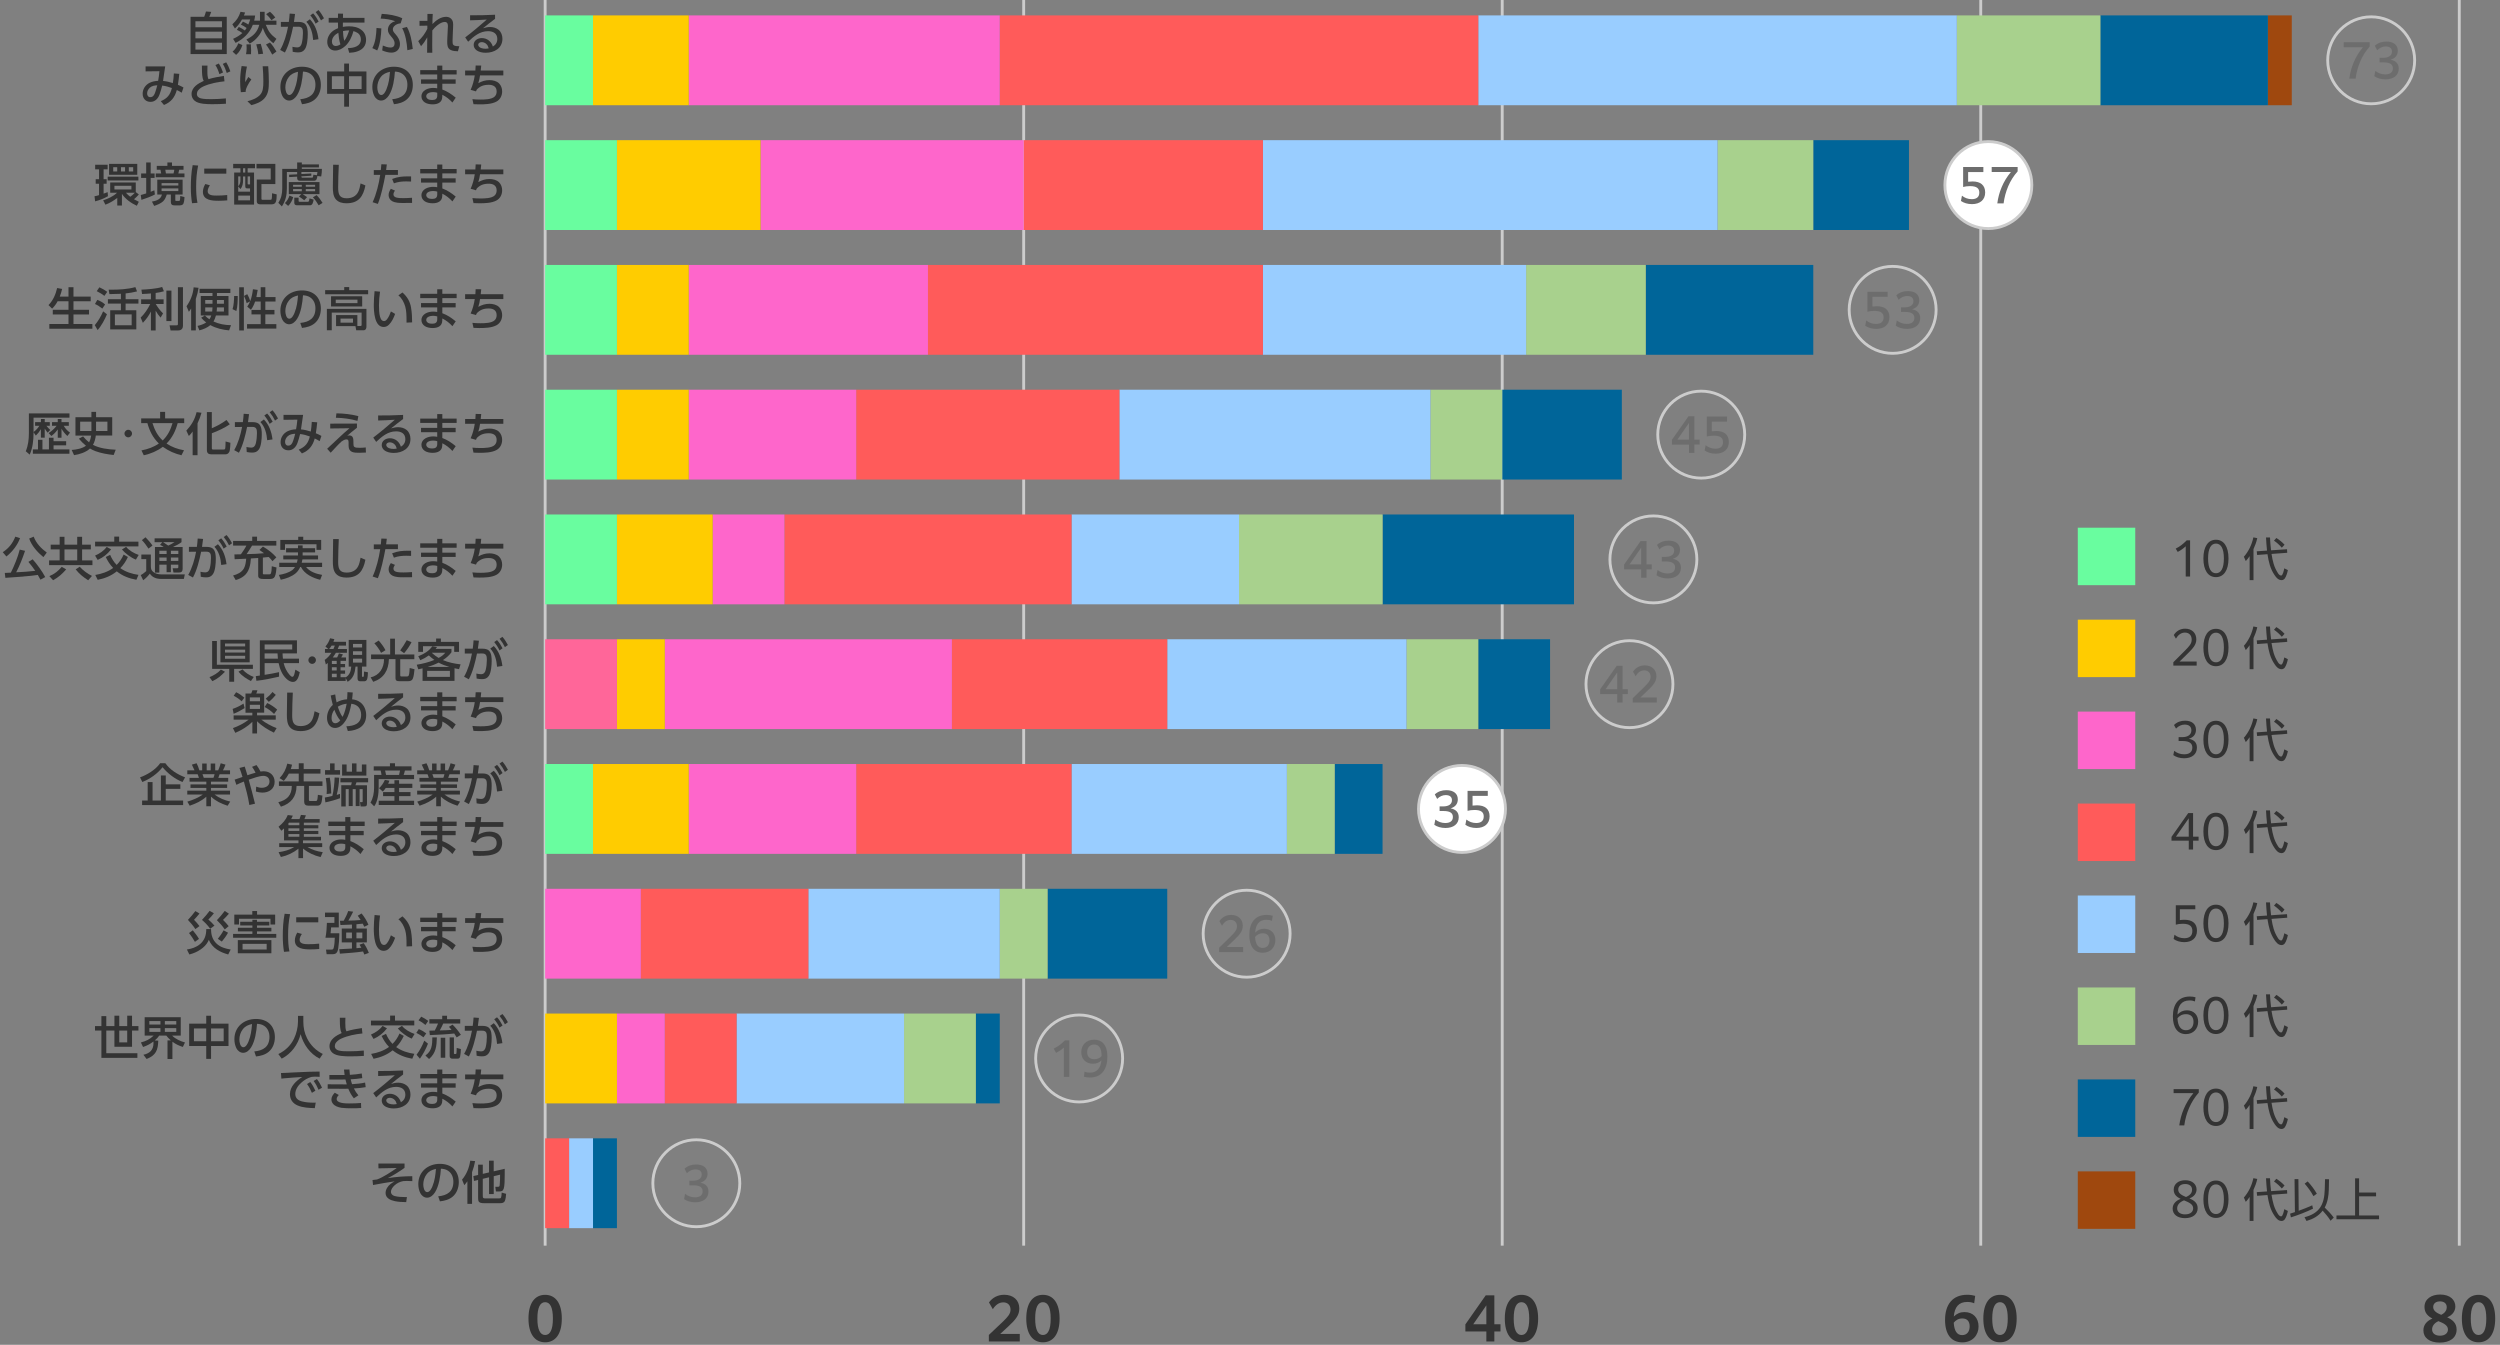 <?xml version="1.0" encoding="UTF-8"?>
<svg id="b" data-name="レイヤー 2" xmlns="http://www.w3.org/2000/svg" viewBox="0 0 870 468">
  <rect x="0" y="0" width="870" height="468" fill="#808080" stroke="none"/>
  <defs>
    <style>
      .c {
        fill: #fc0;
      }

      .d {
        fill: #f69;
      }

      .e {
        fill: #9f480e;
      }

      .f {
        fill: #fff;
      }

      .g {
        fill: none;
      }

      .h {
        fill: #a8d18d;
      }

      .i {
        fill: #006599;
      }

      .j {
        fill: #fe66cb;
      }

      .k {
        fill: #6d6d6d;
      }

      .l {
        fill: #333;
      }

      .m {
        fill: #69fd9f;
      }

      .n {
        fill: #ff5b5a;
      }

      .o {
        fill: #ccc;
      }

      .p {
        fill: #99cdff;
      }
    </style>
  </defs>
  <path class="l" d="M183.91,458.86c0-5.36,2.2-8.26,5.8-8.26s5.8,2.9,5.8,8.26-2.2,8.26-5.8,8.26-5.8-2.9-5.8-8.26ZM192.41,458.86c0-3.94-1-5.7-2.7-5.7s-2.7,1.76-2.7,5.7,1,5.72,2.7,5.72,2.7-1.78,2.7-5.72Z"/>
  <g>
    <path class="l" d="M344.12,464.56l4.96-4.7c1.72-1.68,2.58-2.66,2.58-4.12,0-1.56-1-2.52-2.5-2.52s-2.72.9-3.66,2.38l-1.34-2.36c1.3-1.74,3.12-2.66,5.32-2.66,3.14,0,5.24,1.86,5.24,4.78,0,2.34-1.26,3.84-3.78,6.2l-2.86,2.64h6.8v2.64h-10.76v-2.28Z"/>
    <path class="l" d="M357.14,458.86c0-5.36,2.2-8.26,5.8-8.26s5.8,2.9,5.8,8.26-2.2,8.26-5.8,8.26-5.8-2.9-5.8-8.26ZM365.64,458.86c0-3.94-1-5.7-2.7-5.7s-2.7,1.76-2.7,5.7,1,5.72,2.7,5.72,2.7-1.78,2.7-5.72Z"/>
  </g>
  <g>
    <path class="l" d="M517.25,463.34h-7.3v-2.46l7.08-10.1h3v10.06h2.14v2.5h-2.14v3.5h-2.78v-3.5ZM517.25,460.84v-6.58l-4.56,6.58h4.56Z"/>
    <path class="l" d="M523.67,458.86c0-5.36,2.2-8.26,5.8-8.26s5.8,2.9,5.8,8.26-2.2,8.26-5.8,8.26-5.8-2.9-5.8-8.26ZM532.17,458.86c0-3.94-1-5.7-2.7-5.7s-2.7,1.76-2.7,5.7,1,5.72,2.7,5.72,2.7-1.78,2.7-5.72Z"/>
  </g>
  <g>
    <path class="l" d="M684.58,453.08c-3,0-4.38,1.84-4.66,5.06,1.04-1,2.24-1.54,3.7-1.54,2.98,0,4.92,1.98,4.92,5.02s-2.14,5.52-5.64,5.52c-3.78,0-6.02-2.7-6.02-7.8,0-5.46,2.68-8.76,7.72-8.76,1.1,0,2.04.16,2.76.38l-.34,2.58c-.76-.32-1.44-.46-2.44-.46ZM679.9,460.3c.18,2.94,1.18,4.32,2.92,4.32s2.62-1.28,2.62-3.04-.88-2.76-2.56-2.76c-1.34,0-2.3.62-2.98,1.48Z"/>
    <path class="l" d="M690.2,458.86c0-5.36,2.2-8.26,5.8-8.26s5.8,2.9,5.8,8.26-2.2,8.26-5.8,8.26-5.8-2.9-5.8-8.26ZM698.7,458.86c0-3.94-1-5.7-2.7-5.7s-2.7,1.76-2.7,5.7,1,5.72,2.7,5.72,2.7-1.78,2.7-5.72Z"/>
  </g>
  <g>
    <path class="l" d="M843.34,462.96c0-1.9,1.2-3.3,3.14-4.1-1.52-.8-2.76-1.92-2.76-4.04,0-2.8,2.42-4.32,5.46-4.32,3.5,0,5.28,1.9,5.28,4.16,0,1.52-.92,3-2.84,3.76,1.74.8,3.28,1.96,3.28,4.26,0,2.88-2.32,4.54-5.88,4.54s-5.68-1.66-5.68-4.26ZM849.13,464.82c1.86,0,2.76-1,2.76-2.16,0-1.48-1.58-2.2-3.32-2.9-1.6.74-2.2,1.84-2.2,2.88,0,1.34,1.06,2.18,2.76,2.18ZM849.53,457.56c1.5-.72,1.94-1.8,1.94-2.64,0-1.36-.98-2.04-2.36-2.04-1.46,0-2.36.78-2.36,1.96,0,1.36,1.24,2.08,2.78,2.72Z"/>
    <path class="l" d="M856.73,458.86c0-5.36,2.2-8.26,5.8-8.26s5.8,2.9,5.8,8.26-2.2,8.26-5.8,8.26-5.8-2.9-5.8-8.26ZM865.23,458.86c0-3.94-1-5.7-2.7-5.7s-2.7,1.76-2.7,5.7,1,5.72,2.7,5.72,2.7-1.78,2.7-5.72Z"/>
  </g>
  <g>
    <rect class="o" x="189.21" width="1" height="433.49"/>
    <rect class="o" x="355.74" width="1" height="433.49"/>
    <rect class="o" x="522.27" width="1" height="433.49"/>
    <rect class="o" x="688.8" width="1" height="433.49"/>
    <rect class="o" x="855.33" width="1" height="433.49"/>
  </g>
  <rect class="e" x="789.21" y="5.36" width="8.33" height="31.26"/>
  <rect class="i" x="730.93" y="5.36" width="58.29" height="31.26"/>
  <rect class="i" x="631.01" y="48.78" width="33.31" height="31.26"/>
  <rect class="i" x="572.73" y="92.2" width="58.29" height="31.26"/>
  <rect class="i" x="522.77" y="135.62" width="41.63" height="31.26"/>
  <rect class="i" x="481.14" y="179.04" width="66.61" height="31.26"/>
  <rect class="i" x="514.44" y="222.46" width="24.98" height="31.26"/>
  <rect class="i" x="464.48" y="265.88" width="16.65" height="31.26"/>
  <rect class="i" x="364.57" y="309.3" width="41.63" height="31.26"/>
  <rect class="i" x="339.59" y="352.72" width="8.33" height="31.26"/>
  <rect class="i" x="206.36" y="396.14" width="8.33" height="31.26"/>
  <rect class="h" x="680.97" y="5.36" width="49.96" height="31.26"/>
  <rect class="h" x="597.71" y="48.78" width="33.31" height="31.26"/>
  <rect class="h" x="531.09" y="92.2" width="41.63" height="31.26"/>
  <rect class="h" x="497.79" y="135.62" width="24.98" height="31.26"/>
  <rect class="h" x="431.18" y="179.04" width="49.96" height="31.26"/>
  <rect class="h" x="489.46" y="222.46" width="24.98" height="31.26"/>
  <rect class="h" x="447.83" y="265.88" width="16.65" height="31.26"/>
  <rect class="h" x="347.91" y="309.3" width="16.65" height="31.26"/>
  <rect class="h" x="314.61" y="352.72" width="24.98" height="31.26"/>
  <rect class="p" x="514.44" y="5.36" width="166.53" height="31.26"/>
  <rect class="p" x="439.5" y="48.78" width="158.2" height="31.26"/>
  <rect class="p" x="439.5" y="92.2" width="91.59" height="31.26"/>
  <rect class="p" x="389.55" y="135.62" width="108.24" height="31.26"/>
  <rect class="p" x="372.89" y="179.04" width="58.29" height="31.26"/>
  <rect class="p" x="406.2" y="222.46" width="83.26" height="31.26"/>
  <rect class="p" x="372.89" y="265.88" width="74.94" height="31.26"/>
  <rect class="p" x="281.3" y="309.3" width="66.61" height="31.26"/>
  <rect class="p" x="256.32" y="352.72" width="58.29" height="31.26"/>
  <rect class="p" x="198.04" y="396.14" width="8.33" height="31.26"/>
  <rect class="n" x="347.91" y="5.36" width="166.53" height="31.26"/>
  <rect class="n" x="356.24" y="48.78" width="83.26" height="31.26"/>
  <rect class="n" x="322.93" y="92.2" width="116.57" height="31.26"/>
  <rect class="n" x="297.95" y="135.62" width="91.59" height="31.26"/>
  <rect class="n" x="272.97" y="179.04" width="99.92" height="31.26"/>
  <rect class="n" x="331.26" y="222.46" width="74.94" height="31.26"/>
  <rect class="n" x="297.95" y="265.88" width="74.94" height="31.26"/>
  <rect class="n" x="223.02" y="309.3" width="58.29" height="31.26"/>
  <rect class="n" x="231.34" y="352.72" width="24.98" height="31.26"/>
  <rect class="n" x="189.71" y="396.14" width="8.33" height="31.26"/>
  <rect class="j" x="239.67" y="5.36" width="108.24" height="31.26"/>
  <rect class="j" x="264.65" y="48.78" width="91.59" height="31.26"/>
  <rect class="j" x="239.67" y="92.2" width="83.26" height="31.26"/>
  <rect class="j" x="239.67" y="135.62" width="58.29" height="31.26"/>
  <rect class="j" x="248" y="179.04" width="24.98" height="31.26"/>
  <rect class="j" x="231.34" y="222.46" width="99.92" height="31.26"/>
  <rect class="j" x="239.67" y="265.88" width="58.29" height="31.26"/>
  <rect class="j" x="189.71" y="309.3" width="33.31" height="31.26"/>
  <rect class="j" x="214.69" y="352.72" width="16.65" height="31.26"/>
  <rect class="c" x="206.36" y="5.36" width="33.31" height="31.26"/>
  <rect class="c" x="214.69" y="48.78" width="49.96" height="31.26"/>
  <rect class="c" x="214.69" y="92.2" width="24.98" height="31.26"/>
  <rect class="c" x="214.69" y="135.62" width="24.98" height="31.26"/>
  <rect class="c" x="214.69" y="179.04" width="33.31" height="31.26"/>
  <rect class="c" x="214.69" y="222.46" width="16.65" height="31.26"/>
  <rect class="c" x="206.36" y="265.88" width="33.31" height="31.26"/>
  <rect class="c" x="189.71" y="352.72" width="24.98" height="31.26"/>
  <g>
    <rect class="m" x="189.71" y="5.36" width="16.65" height="31.26"/>
    <rect class="m" x="189.71" y="48.78" width="24.98" height="31.26"/>
    <rect class="m" x="189.71" y="92.2" width="24.98" height="31.26"/>
    <rect class="m" x="189.71" y="135.62" width="24.98" height="31.26"/>
    <rect class="m" x="189.71" y="179.04" width="24.98" height="31.26"/>
    <rect class="d" x="189.71" y="222.46" width="24.98" height="31.26"/>
    <rect class="m" x="189.71" y="265.88" width="16.65" height="31.26"/>
  </g>
  <g>
    <rect class="m" x="723.07" y="183.64" width="20" height="20"/>
    <rect class="i" x="723.07" y="375.64" width="20" height="20"/>
    <rect class="h" x="723.07" y="343.64" width="20" height="20"/>
    <rect class="p" x="723.07" y="311.64" width="20" height="20"/>
    <rect class="n" x="723.07" y="279.64" width="20" height="20"/>
    <rect class="j" x="723.07" y="247.64" width="20" height="20"/>
    <rect class="c" x="723.07" y="215.64" width="20" height="20"/>
    <rect class="e" x="723.07" y="407.64" width="20" height="20"/>
    <g>
      <path class="l" d="M756.08,420.6c0-1.55,1.01-2.72,2.77-3.39-1.31-.64-2.4-1.5-2.4-3.19,0-2.1,1.76-3.3,4.03-3.3,2.59,0,3.92,1.54,3.92,3.22,0,1.2-.72,2.48-2.48,3.09,1.5.66,2.87,1.52,2.87,3.42,0,2.11-1.71,3.47-4.4,3.47s-4.31-1.33-4.31-3.33ZM760.43,422.6c1.89,0,2.79-.96,2.79-2.11,0-1.47-1.54-2.08-3.14-2.75l-.03-.02c-1.78.7-2.4,1.79-2.4,2.79,0,1.26,1.06,2.1,2.79,2.1ZM760.74,416.55c1.73-.72,2.1-1.71,2.1-2.53,0-1.34-1.02-1.98-2.42-1.98-1.49,0-2.4.77-2.4,1.94,0,1.36,1.28,1.97,2.72,2.58Z"/>
      <path class="l" d="M766.78,417.34c0-4.19,1.68-6.51,4.37-6.51s4.37,2.32,4.37,6.51-1.68,6.5-4.37,6.5-4.37-2.3-4.37-6.5ZM773.91,417.34c0-3.49-1.02-5.17-2.75-5.17s-2.75,1.68-2.75,5.17,1.02,5.15,2.75,5.15,2.75-1.67,2.75-5.15Z"/>
      <path class="l" d="M784.21,424.89h-1.34v-8.36c-.43.64-.8,1.14-1.34,1.71l-.66-1.49c1.65-1.87,2.8-4.32,3.3-6.74l1.36.26c-.29,1.34-.74,2.56-1.31,3.81v10.8ZM795.88,414.14l.08,1.23-5.47.4c.4,2.51.85,4.56,2.27,6.74.26.38.59.79,1.1.79.58,0,.98-2.03,1.07-2.51l1.25.62c-.19.93-.53,2.13-1.07,2.9-.26.35-.66.59-1.09.59-1.14,0-1.84-.83-2.43-1.7-1.57-2.27-2.08-4.64-2.51-7.33l-3.6.27-.13-1.28,3.57-.24c-.14-1.52-.29-3.06-.35-4.58h1.39c.05,1.49.19,2.99.37,4.48l5.55-.38ZM795.01,412.58l-.94,1.02c-.8-.93-1.71-1.76-2.72-2.45l.82-.93c.99.61,2.08,1.47,2.85,2.35Z"/>
      <path class="l" d="M804.66,419.45l.26,1.17c-2.13,1.06-5.43,2.34-7.7,3.03l-.26-1.31c.56-.16,1.1-.34,1.67-.53l-.13-11.48h1.34l.11,11.01c1.58-.58,3.17-1.17,4.71-1.89ZM802.66,424.89l-.69-1.3c5.27-1.33,6.9-4.47,7.04-9.65l.1-3.58,1.39.02-.08,3.67c-.06,2.13-.4,4.29-1.42,6.18,1.14,1.07,2.22,2.24,3.15,3.49l-1.12,1.1c-.75-1.28-1.76-2.4-2.74-3.51-1.47,1.91-3.36,2.93-5.63,3.59ZM806.26,415.42l-1.2.83c-.83-1.6-1.87-2.98-3.04-4.34l1.04-.78c1.2,1.26,2.34,2.79,3.2,4.29Z"/>
      <path class="l" d="M820.96,414.99h5.91v1.34h-5.91v6.64h6.95v1.33h-14.82v-1.33h6.48v-12.9h1.39v4.91Z"/>
    </g>
    <g>
      <path class="l" d="M765.17,380.23c-2.77,3.12-4.47,7.19-5.04,11.4h-1.74c.53-3.86,2.05-7.75,4.9-11.21h-6.88v-1.39h8.77v1.2Z"/>
      <path class="l" d="M766.78,385.34c0-4.19,1.68-6.51,4.37-6.51s4.37,2.32,4.37,6.51-1.68,6.5-4.37,6.5-4.37-2.3-4.37-6.5ZM773.91,385.34c0-3.49-1.02-5.17-2.75-5.17s-2.75,1.68-2.75,5.17,1.02,5.15,2.75,5.15,2.75-1.67,2.75-5.15Z"/>
      <path class="l" d="M784.21,392.89h-1.34v-8.36c-.43.64-.8,1.14-1.34,1.71l-.66-1.49c1.65-1.87,2.8-4.32,3.3-6.74l1.36.26c-.29,1.34-.74,2.56-1.31,3.81v10.8ZM795.88,382.14l.08,1.23-5.47.4c.4,2.51.85,4.56,2.27,6.74.26.38.59.78,1.1.78.58,0,.98-2.03,1.07-2.51l1.25.62c-.19.93-.53,2.13-1.07,2.9-.26.35-.66.59-1.09.59-1.14,0-1.84-.83-2.43-1.7-1.57-2.27-2.08-4.64-2.51-7.33l-3.6.27-.13-1.28,3.57-.24c-.14-1.52-.29-3.06-.35-4.58h1.39c.05,1.49.19,2.99.37,4.48l5.55-.38ZM795.01,380.58l-.94,1.02c-.8-.93-1.71-1.76-2.72-2.45l.82-.93c.99.61,2.08,1.47,2.85,2.35Z"/>
    </g>
    <g>
      <path class="l" d="M762,348.15c-2.83,0-4.1,1.82-4.24,4.91.94-.98,1.98-1.47,3.28-1.47,2.35,0,3.92,1.58,3.92,3.97s-1.63,4.31-4.27,4.31c-2.83,0-4.53-2.19-4.53-6.15,0-4.24,1.95-6.93,5.91-6.93.75,0,1.47.1,1.97.27l-.21,1.44c-.56-.22-1.07-.35-1.83-.35ZM757.76,354.36c.14,2.75,1.17,4.16,2.94,4.16s2.64-1.25,2.64-2.93-.91-2.66-2.64-2.66c-1.38,0-2.34.64-2.94,1.42Z"/>
      <path class="l" d="M766.78,353.34c0-4.19,1.68-6.51,4.37-6.51s4.37,2.32,4.37,6.51-1.68,6.5-4.37,6.5-4.37-2.3-4.37-6.5ZM773.91,353.34c0-3.49-1.02-5.17-2.75-5.17s-2.75,1.68-2.75,5.17,1.02,5.15,2.75,5.15,2.75-1.67,2.75-5.15Z"/>
      <path class="l" d="M784.21,360.89h-1.34v-8.36c-.43.64-.8,1.14-1.34,1.71l-.66-1.49c1.65-1.87,2.8-4.32,3.3-6.74l1.36.26c-.29,1.34-.74,2.56-1.31,3.81v10.8ZM795.88,350.14l.08,1.23-5.47.4c.4,2.51.85,4.56,2.27,6.74.26.38.59.79,1.1.79.58,0,.98-2.03,1.07-2.51l1.25.62c-.19.93-.53,2.13-1.07,2.9-.26.35-.66.59-1.09.59-1.14,0-1.84-.83-2.43-1.7-1.57-2.27-2.08-4.64-2.51-7.33l-3.6.27-.13-1.28,3.57-.24c-.14-1.52-.29-3.06-.35-4.58h1.39c.05,1.49.19,2.99.37,4.48l5.55-.38ZM795.01,348.58l-.94,1.02c-.8-.93-1.71-1.76-2.72-2.45l.82-.93c.99.61,2.08,1.47,2.85,2.35Z"/>
    </g>
    <g>
      <path class="l" d="M756.71,325.28c.91.78,2.11,1.22,3.41,1.22,1.81,0,2.82-.8,2.82-2.53,0-1.54-.82-2.5-3.36-2.5-.93,0-1.78.13-2.4.32v-6.75h6.79v1.39h-5.38v3.76c.45-.06,1.07-.11,1.62-.11,2.72,0,4.34,1.25,4.34,3.79s-1.71,4-4.42,4c-1.5,0-2.8-.43-3.71-1.1l.3-1.49Z"/>
      <path class="l" d="M766.78,321.34c0-4.19,1.68-6.51,4.37-6.51s4.37,2.32,4.37,6.51-1.68,6.5-4.37,6.5-4.37-2.3-4.37-6.5ZM773.91,321.34c0-3.49-1.02-5.17-2.75-5.17s-2.75,1.68-2.75,5.17,1.02,5.15,2.75,5.15,2.75-1.66,2.75-5.15Z"/>
      <path class="l" d="M784.21,328.89h-1.34v-8.36c-.43.64-.8,1.14-1.34,1.71l-.66-1.49c1.65-1.87,2.8-4.32,3.3-6.74l1.36.26c-.29,1.34-.74,2.56-1.31,3.81v10.8ZM795.88,318.14l.08,1.23-5.47.4c.4,2.51.85,4.56,2.27,6.74.26.38.59.78,1.1.78.58,0,.98-2.03,1.07-2.51l1.25.62c-.19.93-.53,2.13-1.07,2.9-.26.35-.66.59-1.09.59-1.14,0-1.84-.83-2.43-1.7-1.57-2.27-2.08-4.64-2.51-7.33l-3.6.27-.13-1.28,3.57-.24c-.14-1.52-.29-3.06-.35-4.58h1.39c.05,1.49.19,2.99.37,4.48l5.55-.38ZM795.01,316.58l-.94,1.02c-.8-.93-1.71-1.76-2.72-2.45l.82-.93c.99.61,2.08,1.47,2.85,2.35Z"/>
    </g>
    <g>
      <path class="l" d="M761.68,292.56h-6v-1.33l5.83-8.29h1.68v8.23h1.92v1.39h-1.92v3.07h-1.5v-3.07ZM761.68,291.16v-6.39l-4.45,6.39h4.45Z"/>
      <path class="l" d="M766.78,289.34c0-4.19,1.68-6.51,4.37-6.51s4.37,2.32,4.37,6.51-1.68,6.5-4.37,6.5-4.37-2.3-4.37-6.5ZM773.91,289.34c0-3.49-1.02-5.17-2.75-5.17s-2.75,1.68-2.75,5.17,1.02,5.15,2.75,5.15,2.75-1.66,2.75-5.15Z"/>
      <path class="l" d="M784.21,296.89h-1.34v-8.36c-.43.64-.8,1.14-1.34,1.71l-.66-1.49c1.65-1.87,2.8-4.32,3.3-6.74l1.36.26c-.29,1.34-.74,2.56-1.31,3.81v10.8ZM795.88,286.14l.08,1.23-5.47.4c.4,2.51.85,4.56,2.27,6.74.26.38.59.78,1.1.78.58,0,.98-2.03,1.07-2.51l1.25.62c-.19.93-.53,2.13-1.07,2.9-.26.35-.66.59-1.09.59-1.14,0-1.84-.83-2.43-1.7-1.57-2.27-2.08-4.64-2.51-7.33l-3.6.27-.13-1.28,3.57-.24c-.14-1.52-.29-3.06-.35-4.58h1.39c.05,1.49.19,2.99.37,4.48l5.55-.38ZM795.01,284.58l-.94,1.02c-.8-.93-1.71-1.76-2.72-2.45l.82-.93c.99.61,2.08,1.47,2.85,2.35Z"/>
    </g>
    <g>
      <path class="l" d="M756.62,261.28c.94.78,2.14,1.22,3.46,1.22,1.78,0,2.85-.78,2.85-2.32,0-1.39-.86-2.31-3.44-2.31h-1.33v-1.34h1.22c1.94,0,3.22-.8,3.22-2.39,0-1.23-.8-1.98-2.32-1.98-1.02,0-2.08.4-3.03,1.39l-.7-1.25c1.06-1.04,2.34-1.5,3.86-1.5,2.38,0,3.79,1.2,3.79,3.17,0,1.62-.93,2.67-2.5,3.12,1.78.35,2.83,1.26,2.83,3.09,0,2.32-1.76,3.7-4.47,3.7-1.54,0-2.83-.45-3.75-1.1l.3-1.49Z"/>
      <path class="l" d="M766.78,257.34c0-4.19,1.68-6.51,4.37-6.51s4.37,2.32,4.37,6.51-1.68,6.5-4.37,6.5-4.37-2.3-4.37-6.5ZM773.91,257.34c0-3.49-1.02-5.17-2.75-5.17s-2.75,1.68-2.75,5.17,1.02,5.15,2.75,5.15,2.75-1.66,2.75-5.15Z"/>
      <path class="l" d="M784.21,264.89h-1.34v-8.36c-.43.64-.8,1.14-1.34,1.71l-.66-1.49c1.65-1.87,2.8-4.32,3.3-6.74l1.36.26c-.29,1.34-.74,2.56-1.31,3.81v10.8ZM795.88,254.14l.08,1.23-5.47.4c.4,2.51.85,4.56,2.27,6.74.26.38.59.78,1.1.78.58,0,.98-2.03,1.07-2.51l1.25.62c-.19.93-.53,2.13-1.07,2.9-.26.35-.66.59-1.09.59-1.14,0-1.84-.83-2.43-1.7-1.57-2.27-2.08-4.64-2.51-7.33l-3.6.27-.13-1.28,3.57-.24c-.14-1.52-.29-3.06-.35-4.58h1.39c.05,1.49.19,2.99.37,4.48l5.55-.38ZM795.01,252.58l-.94,1.02c-.8-.93-1.71-1.76-2.72-2.45l.82-.93c.99.61,2.08,1.47,2.85,2.35Z"/>
    </g>
    <g>
      <path class="l" d="M756.34,230.44l3.86-3.86c1.65-1.67,2.51-2.54,2.51-3.99,0-1.52-.93-2.45-2.35-2.45-1.33,0-2.38.82-3.14,2.11l-.74-1.26c.93-1.49,2.35-2.21,3.97-2.21,2.34,0,3.87,1.52,3.87,3.71,0,1.91-1.15,3.12-3.11,5.06l-2.72,2.66h5.95v1.41h-8.12v-1.18Z"/>
      <path class="l" d="M766.78,225.34c0-4.19,1.68-6.51,4.37-6.51s4.37,2.32,4.37,6.51-1.68,6.5-4.37,6.5-4.37-2.3-4.37-6.5ZM773.91,225.34c0-3.49-1.02-5.17-2.75-5.17s-2.75,1.68-2.75,5.17,1.02,5.15,2.75,5.15,2.75-1.66,2.75-5.15Z"/>
      <path class="l" d="M784.21,232.89h-1.34v-8.36c-.43.64-.8,1.14-1.34,1.71l-.66-1.49c1.65-1.87,2.8-4.32,3.3-6.74l1.36.26c-.29,1.34-.74,2.56-1.31,3.81v10.8ZM795.88,222.14l.08,1.23-5.47.4c.4,2.51.85,4.56,2.27,6.74.26.38.59.78,1.1.78.58,0,.98-2.03,1.07-2.51l1.25.62c-.19.93-.53,2.13-1.07,2.9-.26.35-.66.59-1.09.59-1.14,0-1.84-.83-2.43-1.7-1.57-2.27-2.08-4.64-2.51-7.33l-3.6.27-.13-1.28,3.57-.24c-.14-1.52-.29-3.06-.35-4.58h1.39c.05,1.49.19,2.99.37,4.48l5.55-.38ZM795.01,220.58l-.94,1.02c-.8-.93-1.71-1.76-2.72-2.45l.82-.93c.99.61,2.08,1.47,2.85,2.35Z"/>
    </g>
    <g>
      <path class="l" d="M760.63,190.1c-.8.77-1.71,1.41-2.79,1.97l-.69-1.15c1.54-.78,2.61-1.65,3.83-2.88h1.17v12.6h-1.52v-10.53Z"/>
      <path class="l" d="M766.78,194.34c0-4.19,1.68-6.51,4.37-6.51s4.37,2.32,4.37,6.51-1.68,6.5-4.37,6.5-4.37-2.3-4.37-6.5ZM773.91,194.34c0-3.49-1.02-5.17-2.75-5.17s-2.75,1.68-2.75,5.17,1.02,5.15,2.75,5.15,2.75-1.66,2.75-5.15Z"/>
      <path class="l" d="M784.21,201.89h-1.34v-8.36c-.43.64-.8,1.14-1.34,1.71l-.66-1.49c1.65-1.87,2.8-4.32,3.3-6.74l1.36.26c-.29,1.34-.74,2.56-1.31,3.81v10.8ZM795.88,191.14l.08,1.23-5.47.4c.4,2.51.85,4.56,2.27,6.74.26.38.59.78,1.1.78.58,0,.98-2.03,1.07-2.51l1.25.62c-.19.93-.53,2.13-1.07,2.9-.26.35-.66.59-1.09.59-1.14,0-1.84-.83-2.43-1.7-1.57-2.27-2.08-4.64-2.51-7.33l-3.6.27-.13-1.28,3.57-.24c-.14-1.52-.29-3.06-.35-4.58h1.39c.05,1.49.19,2.99.37,4.48l5.55-.38ZM795.01,189.58l-.94,1.02c-.8-.93-1.71-1.76-2.72-2.45l.82-.93c.99.61,2.08,1.47,2.85,2.35Z"/>
    </g>
  </g>
  <g>
    <g>
      <path class="k" d="M824.63,16.23c-2.74,3.06-4.34,7-4.88,11.14h-2.19c.51-3.83,1.97-7.62,4.74-10.93h-6.69v-1.75h9.03v1.54Z"/>
      <path class="k" d="M826.61,24.67c.96.77,2.16,1.22,3.44,1.22,1.68,0,2.67-.69,2.67-2.08,0-1.28-.8-2.1-3.28-2.1h-1.34v-1.6h1.23c1.89,0,3.07-.74,3.07-2.16,0-1.12-.74-1.78-2.16-1.78-1.02,0-2.06.4-2.99,1.33l-.82-1.57c1.12-1.02,2.46-1.47,4.02-1.47,2.46,0,3.99,1.15,3.99,3.2,0,1.57-.91,2.67-2.51,3.12,1.78.37,2.83,1.31,2.83,3.11,0,2.34-1.81,3.73-4.63,3.73-1.55,0-2.93-.45-3.87-1.1l.35-1.84Z"/>
    </g>
    <path class="o" d="M825.17,6.36c8.07,0,14.63,6.56,14.63,14.63s-6.56,14.63-14.63,14.63-14.63-6.56-14.63-14.63,6.56-14.63,14.63-14.63M825.17,5.36c-8.63,0-15.63,7-15.63,15.63s7,15.63,15.63,15.63,15.63-7,15.63-15.63-7-15.63-15.63-15.63h0Z"/>
  </g>
  <g>
    <g>
      <path class="f" d="M691.95,79.54c-8.34,0-15.13-6.79-15.13-15.13s6.79-15.13,15.13-15.13,15.13,6.79,15.13,15.13-6.79,15.13-15.13,15.13Z"/>
      <path class="o" d="M691.95,49.78c8.07,0,14.63,6.56,14.63,14.63s-6.56,14.63-14.63,14.63-14.63-6.56-14.63-14.63,6.56-14.63,14.63-14.63M691.95,48.78c-8.63,0-15.63,7-15.63,15.63s7,15.63,15.63,15.63,15.63-7,15.63-15.63-7-15.63-15.63-15.63h0Z"/>
    </g>
    <g>
      <path class="k" d="M682.75,68.09c.93.77,2.1,1.22,3.41,1.22,1.68,0,2.64-.74,2.64-2.27,0-1.42-.82-2.27-3.23-2.27-.9,0-1.79.13-2.4.3v-6.95h7.04v1.75h-5.3v3.38c.45-.06,1.02-.1,1.54-.1,2.74,0,4.39,1.28,4.39,3.84s-1.79,4.05-4.59,4.05c-1.55,0-2.88-.43-3.84-1.1l.35-1.84Z"/>
      <path class="k" d="M702.13,59.65c-2.74,3.06-4.34,7-4.88,11.14h-2.19c.51-3.83,1.97-7.62,4.74-10.93h-6.69v-1.75h9.03v1.54Z"/>
    </g>
  </g>
  <g>
    <g>
      <path class="k" d="M649.44,111.51c.93.77,2.1,1.22,3.41,1.22,1.68,0,2.64-.74,2.64-2.27,0-1.42-.82-2.27-3.23-2.27-.9,0-1.79.13-2.4.3v-6.95h7.04v1.75h-5.3v3.38c.45-.06,1.02-.1,1.54-.1,2.74,0,4.39,1.28,4.39,3.84s-1.79,4.05-4.59,4.05c-1.55,0-2.88-.43-3.84-1.1l.35-1.84Z"/>
      <path class="k" d="M660.08,111.51c.96.77,2.16,1.22,3.44,1.22,1.68,0,2.67-.69,2.67-2.08,0-1.28-.8-2.1-3.28-2.1h-1.34v-1.6h1.23c1.89,0,3.07-.74,3.07-2.16,0-1.12-.74-1.78-2.16-1.78-1.02,0-2.06.4-2.99,1.33l-.82-1.57c1.12-1.02,2.46-1.47,4.02-1.47,2.46,0,3.99,1.15,3.99,3.2,0,1.57-.91,2.67-2.51,3.12,1.78.37,2.83,1.31,2.83,3.11,0,2.34-1.81,3.73-4.63,3.73-1.55,0-2.93-.45-3.87-1.1l.35-1.84Z"/>
    </g>
    <path class="o" d="M658.64,93.2c8.07,0,14.63,6.56,14.63,14.63s-6.56,14.63-14.63,14.63-14.63-6.56-14.63-14.63,6.56-14.63,14.63-14.63M658.64,92.2c-8.63,0-15.63,7-15.63,15.63s7,15.63,15.63,15.63,15.63-7,15.63-15.63-7-15.63-15.63-15.63h0Z"/>
  </g>
  <g>
    <g>
      <path class="k" d="M587.76,154.71h-5.92v-1.67l5.75-8.18h2.05v8.13h1.83v1.71h-1.83v2.93h-1.87v-2.93ZM587.76,152.99v-5.79l-4.03,5.79h4.03Z"/>
      <path class="k" d="M593.55,154.93c.93.77,2.1,1.22,3.41,1.22,1.68,0,2.64-.74,2.64-2.27,0-1.42-.82-2.27-3.23-2.27-.9,0-1.79.13-2.4.3v-6.95h7.04v1.75h-5.3v3.38c.45-.06,1.02-.1,1.54-.1,2.74,0,4.39,1.28,4.39,3.84s-1.79,4.05-4.59,4.05c-1.55,0-2.88-.43-3.84-1.1l.35-1.84Z"/>
    </g>
    <path class="o" d="M592.03,136.62c8.07,0,14.63,6.56,14.63,14.63s-6.56,14.63-14.63,14.63-14.63-6.56-14.63-14.63,6.56-14.63,14.63-14.63M592.03,135.62c-8.63,0-15.63,7-15.63,15.63s7,15.63,15.63,15.63,15.63-7,15.63-15.63-7-15.63-15.63-15.63h0Z"/>
  </g>
  <g>
    <g>
      <path class="k" d="M571.11,198.13h-5.92v-1.67l5.75-8.18h2.05v8.13h1.82v1.71h-1.82v2.93h-1.87v-2.93ZM571.11,196.41v-5.79l-4.03,5.79h4.03Z"/>
      <path class="k" d="M576.82,198.35c.96.77,2.16,1.22,3.44,1.22,1.68,0,2.67-.69,2.67-2.08,0-1.28-.8-2.1-3.28-2.1h-1.34v-1.6h1.23c1.89,0,3.07-.74,3.07-2.16,0-1.12-.74-1.78-2.16-1.78-1.02,0-2.07.4-2.99,1.33l-.82-1.57c1.12-1.02,2.46-1.47,4.02-1.47,2.46,0,3.99,1.15,3.99,3.2,0,1.57-.91,2.67-2.51,3.12,1.78.37,2.83,1.31,2.83,3.11,0,2.34-1.81,3.73-4.63,3.73-1.55,0-2.93-.45-3.87-1.1l.35-1.84Z"/>
    </g>
    <path class="o" d="M575.38,180.04c8.07,0,14.63,6.56,14.63,14.63s-6.56,14.63-14.63,14.63-14.63-6.56-14.63-14.63,6.56-14.63,14.63-14.63M575.38,179.04c-8.63,0-15.63,7-15.63,15.63s7,15.63,15.63,15.63,15.63-7,15.63-15.63-7-15.63-15.63-15.63h0Z"/>
  </g>
  <g>
    <g>
      <path class="k" d="M562.78,241.55h-5.92v-1.67l5.75-8.18h2.05v8.13h1.83v1.71h-1.83v2.93h-1.87v-2.93ZM562.78,239.83v-5.79l-4.03,5.79h4.03Z"/>
      <path class="k" d="M568.2,242.97l3.91-3.81c1.5-1.5,2.29-2.34,2.29-3.63,0-1.39-.87-2.24-2.18-2.24s-2.29.77-3.02,2.02l-.91-1.58c.98-1.44,2.43-2.18,4.11-2.18,2.42,0,4.03,1.5,4.03,3.78,0,1.89-1.07,3.09-3.07,5.01l-2.5,2.38h5.7v1.76h-8.36v-1.5Z"/>
    </g>
    <path class="o" d="M567.05,223.46c8.07,0,14.63,6.56,14.63,14.63s-6.56,14.63-14.63,14.63-14.63-6.56-14.63-14.63,6.56-14.63,14.63-14.63M567.05,222.46c-8.63,0-15.63,7-15.63,15.63s7,15.63,15.63,15.63,15.63-7,15.63-15.63-7-15.63-15.63-15.63h0Z"/>
  </g>
  <g>
    <g>
      <path class="f" d="M508.77,296.64c-8.34,0-15.13-6.79-15.13-15.13s6.79-15.13,15.13-15.13,15.13,6.79,15.13,15.13-6.79,15.13-15.13,15.13Z"/>
      <path class="o" d="M508.77,266.88c8.07,0,14.63,6.56,14.63,14.63s-6.56,14.63-14.63,14.63-14.63-6.56-14.63-14.63,6.56-14.63,14.63-14.63M508.77,265.88c-8.63,0-15.63,7-15.63,15.63s7,15.63,15.63,15.63,15.63-7,15.63-15.63-7-15.63-15.63-15.63h0Z"/>
    </g>
    <g>
      <path class="k" d="M499.49,285.19c.96.77,2.16,1.22,3.44,1.22,1.68,0,2.67-.69,2.67-2.08,0-1.28-.8-2.1-3.28-2.1h-1.34v-1.6h1.23c1.89,0,3.07-.74,3.07-2.16,0-1.12-.74-1.78-2.16-1.78-1.02,0-2.06.4-2.99,1.33l-.82-1.57c1.12-1.02,2.46-1.47,4.02-1.47,2.46,0,3.99,1.15,3.99,3.2,0,1.57-.91,2.67-2.51,3.12,1.78.37,2.83,1.31,2.83,3.11,0,2.34-1.81,3.73-4.63,3.73-1.55,0-2.93-.45-3.87-1.1l.35-1.84Z"/>
      <path class="k" d="M510.29,285.19c.93.77,2.1,1.22,3.41,1.22,1.68,0,2.64-.74,2.64-2.27,0-1.42-.82-2.27-3.23-2.27-.9,0-1.79.13-2.4.3v-6.95h7.04v1.75h-5.3v3.38c.45-.06,1.02-.1,1.54-.1,2.74,0,4.39,1.28,4.39,3.84s-1.79,4.05-4.59,4.05c-1.55,0-2.88-.43-3.84-1.1l.35-1.84Z"/>
    </g>
  </g>
  <g>
    <g>
      <path class="k" d="M424.26,329.81l3.91-3.81c1.5-1.5,2.29-2.34,2.29-3.63,0-1.39-.86-2.24-2.18-2.24s-2.29.77-3.02,2.02l-.91-1.58c.98-1.44,2.43-2.18,4.11-2.18,2.42,0,4.03,1.5,4.03,3.78,0,1.89-1.07,3.09-3.07,5.01l-2.5,2.38h5.7v1.76h-8.36v-1.5Z"/>
      <path class="k" d="M440.76,320.08c-2.61,0-3.79,1.65-3.97,4.48.88-.9,1.87-1.36,3.12-1.36,2.35,0,3.92,1.58,3.92,3.99s-1.67,4.37-4.4,4.37c-2.91,0-4.67-2.18-4.67-6.19,0-4.31,2.06-6.98,6.05-6.98.82,0,1.55.11,2.1.3l-.26,1.75c-.58-.24-1.1-.35-1.89-.35ZM436.77,326.07c.14,2.56,1.06,3.81,2.64,3.81s2.37-1.14,2.37-2.67-.82-2.43-2.35-2.43c-1.22,0-2.08.56-2.66,1.3Z"/>
    </g>
    <path class="o" d="M433.83,310.3c8.07,0,14.63,6.56,14.63,14.63s-6.56,14.63-14.63,14.63-14.63-6.56-14.63-14.63,6.56-14.63,14.63-14.63M433.83,309.3c-8.63,0-15.63,7-15.63,15.63s7,15.63,15.63,15.63,15.63-7,15.63-15.63-7-15.63-15.63-15.63h0Z"/>
  </g>
  <g>
    <g>
      <path class="k" d="M370.2,364.56c-.77.72-1.65,1.31-2.66,1.84l-.86-1.46c1.54-.78,2.72-1.68,3.91-2.88h1.54v12.68h-1.92v-10.18Z"/>
      <path class="k" d="M377.4,372.96c.61.21,1.17.32,1.9.32,2.45,0,3.7-1.57,4-4.24-.82.74-1.71,1.14-2.91,1.14-2.45,0-4.11-1.55-4.11-4.03s1.71-4.34,4.48-4.34c2.54,0,4.61,1.6,4.61,5.95s-2.06,7.22-6.05,7.22c-.8,0-1.55-.11-2.1-.27l.18-1.75ZM380.83,368.61c1.1,0,1.95-.43,2.54-1.1-.05-2.96-1.06-4.02-2.59-4.02s-2.45,1.14-2.45,2.64c0,1.58.94,2.48,2.5,2.48Z"/>
    </g>
    <path class="o" d="M375.54,353.72c8.07,0,14.63,6.56,14.63,14.63s-6.56,14.63-14.63,14.63-14.63-6.56-14.63-14.63,6.56-14.63,14.63-14.63M375.54,352.72c-8.63,0-15.63,7-15.63,15.63s7,15.63,15.63,15.63,15.63-7,15.63-15.63-7-15.63-15.63-15.63h0Z"/>
  </g>
  <g>
    <path class="k" d="M238.4,415.45c.96.77,2.16,1.22,3.44,1.22,1.68,0,2.67-.69,2.67-2.08,0-1.28-.8-2.1-3.28-2.1h-1.34v-1.6h1.23c1.89,0,3.07-.74,3.07-2.16,0-1.12-.74-1.78-2.16-1.78-1.02,0-2.06.4-2.99,1.33l-.82-1.57c1.12-1.02,2.46-1.47,4.02-1.47,2.46,0,3.99,1.15,3.99,3.2,0,1.57-.91,2.67-2.51,3.12,1.78.37,2.83,1.31,2.83,3.11,0,2.34-1.81,3.73-4.63,3.73-1.55,0-2.93-.45-3.87-1.1l.35-1.84Z"/>
    <path class="o" d="M242.32,397.14c8.07,0,14.63,6.56,14.63,14.63s-6.56,14.63-14.63,14.63-14.63-6.56-14.63-14.63,6.56-14.63,14.63-14.63M242.32,396.14c-8.63,0-15.63,7-15.63,15.63s7,15.63,15.63,15.63,15.63-7,15.63-15.63-7-15.63-15.63-15.63h0Z"/>
  </g>
  <g>
    <g>
      <path class="l" d="M140.78,404.91v1.5c-1.62,1.18-4.02,2.71-5.81,3.57,2.9-.42,5.55-.66,8.5-.66l.02,1.71c-.64-.02-1.3-.06-1.95-.06-.4,0-.8.02-1.2.05-1.22.24-2.16.69-3.07,1.52-.61.56-1.22,1.36-1.22,2.23,0,.78.56,1.23,1.25,1.44,1.14.32,2.45.37,3.62.37h.69l-.26,1.76c-1.33-.03-2.66-.05-3.95-.34-1.5-.3-3.22-1.04-3.22-2.83,0-1.25.78-2.42,1.73-3.15.46-.34.93-.62,1.42-.91-2.51.38-5.03.78-7.52,1.28l-.18-1.74c.53-.05,1.04-.11,1.57-.19,2.05-.72,5.06-2.71,6.87-4l-6.37.13-.03-1.67h9.12Z"/>
      <path class="l" d="M152.5,416.32c3.15-.3,5.27-1.65,5.27-5.07,0-1.52-.54-2.98-1.86-3.84-.75-.5-1.58-.66-2.47-.7-.18,2.59-.66,5.97-2.05,8.2-.61.98-1.57,1.89-2.78,1.89-1.01,0-1.92-.72-2.35-1.6-.48-.98-.69-2.07-.69-3.14,0-4.32,3.35-7.04,7.51-7.04,3.94,0,6.58,2.34,6.58,6.34,0,1.9-.66,3.86-2.15,5.09-1.2,1.02-2.88,1.47-4.42,1.62l-.59-1.73ZM148.47,408.64c-.78.99-1.17,2.34-1.17,3.58,0,.83.29,2.64,1.38,2.64.9,0,1.52-1.31,1.81-2.02.83-2.07,1.04-3.89,1.22-6.07-1.36.34-2.34.7-3.23,1.86Z"/>
      <path class="l" d="M161.57,412.43l-.78-1.92c1.6-1.86,2.5-4.21,2.85-6.59l1.7.14c-.24,1.33-.58,2.58-1.07,3.86v11.03h-1.62v-7.88c-.35.53-.64.9-1.07,1.36ZM170.18,408v-4.08h1.63v3.7l3.83-.88v2.05c0,1.76-.03,3.92-.34,4.85-.29.88-.83.99-1.68.99h-1.04l-.22-1.63h.82c.46,0,.67-.03.72-.62.11-1.02.13-2.54.13-3.6l-2.21.54v6.21h-1.63v-5.83l-2.18.53v5.84c0,.8.08.98.91.98h4.63c.9,0,.91-.1,1.04-2.03l1.54.43c-.03.7-.16,1.87-.46,2.51-.34.67-.98.75-1.67.75h-5.57c-1.9,0-2.05-.61-2.05-1.91v-6.18l-1.44.35-.21-1.7,1.65-.38v-3.58h1.63v3.2l2.18-.51Z"/>
    </g>
    <g>
      <path class="l" d="M45.95,353.46v3.62h2.23v1.55h-2.23v5.65h-6.13v-5.65h-2.83v7.89h10.82v1.62h-12.52v-9.51h-2.23v-1.55h2.23v-3.47h1.7v3.47h2.83v-3.62h1.68v3.62h2.77v-3.62h1.68ZM41.5,362.75h2.77v-4.11h-2.77v4.11Z"/>
      <path class="l" d="M49.78,364.35l-.75-1.57c1.81-.51,3.07-1.07,4.43-2.38h-3.12v-6.42h12.56v6.42h-2.98c1.06,1.14,2.96,1.99,4.45,2.37l-.74,1.57c-1.39-.46-2.46-.94-3.63-1.82v6.02h-1.71v-6.47h1.17c-.62-.54-1.06-1.01-1.58-1.67h-2.5c-.45.7-.91,1.15-1.54,1.68l1.23.06c-.08,3.31-.82,5.12-4.05,6.39l-1.12-1.47c2.24-.5,3.51-1.68,3.51-4.07,0-.18,0-.37-.02-.54-1.18.9-2.21,1.42-3.62,1.91ZM51.97,355.34v1.2h3.86v-1.2h-3.86ZM51.97,357.8v1.28h3.86v-1.28h-3.86ZM57.37,355.34v1.2h3.97v-1.2h-3.97ZM57.37,357.8v1.28h3.97v-1.28h-3.97Z"/>
      <path class="l" d="M71.77,356.23v-2.75h1.68v2.75h6.07v7.78h-6.07v4.48h-1.68v-4.48h-5.94v-7.78h5.94ZM67.49,357.9v4.45h4.27v-4.45h-4.27ZM73.45,357.9v4.45h4.39v-4.45h-4.39Z"/>
      <path class="l" d="M88.5,365.9c3.15-.3,5.27-1.65,5.27-5.07,0-1.52-.54-2.98-1.86-3.84-.75-.5-1.58-.66-2.47-.7-.18,2.59-.66,5.97-2.05,8.2-.61.98-1.57,1.89-2.78,1.89-1.01,0-1.92-.72-2.35-1.6-.48-.98-.69-2.07-.69-3.14,0-4.32,3.35-7.04,7.51-7.04,3.94,0,6.58,2.34,6.58,6.34,0,1.9-.66,3.86-2.15,5.09-1.2,1.02-2.88,1.47-4.42,1.62l-.59-1.73ZM84.47,358.22c-.78.99-1.17,2.34-1.17,3.58,0,.83.29,2.64,1.38,2.64.9,0,1.52-1.31,1.81-2.02.83-2.07,1.04-3.89,1.22-6.07-1.36.34-2.34.7-3.23,1.86Z"/>
      <path class="l" d="M105.56,353.51v1.97c0,2.16.37,4.03,1.36,5.97,1.22,2.37,3.04,4.13,5.41,5.33l-1.1,1.63c-3.35-1.68-5.65-4.96-6.61-8.52-.93,3.62-3.22,6.79-6.58,8.52l-1.18-1.6c2.37-1.15,4.27-2.91,5.43-5.31.85-1.75,1.41-4,1.41-5.95v-2.03h1.87Z"/>
      <path class="l" d="M125.91,357.75l.21,1.9c-2.47.24-5.06.75-7.35,1.78-.77.34-1.9,1.14-2.15,1.99-.06.21-.1.42-.1.62,0,.86.59,1.33,1.38,1.54,1.04.27,2.46.27,3.57.27,1.71,0,3.43-.08,5.14-.26l.02,1.86c-1.55.11-3.09.16-4.64.16-1.79,0-4.93,0-6.32-1.26-.66-.59-1.01-1.38-1.01-2.27,0-2.37,2.34-3.73,4.24-4.58-.18-.3-.32-.67-.38-1.01-.27-1.17-.24-3.06-.26-4.32h1.94c-.02.59-.03,1.18-.03,1.78,0,1.15.02,2.22.38,2.94,1.76-.54,3.55-.85,5.36-1.14Z"/>
      <path class="l" d="M137.46,353.42v1.76h6.71v1.65h-15.08v-1.65h6.67v-1.76h1.7ZM129.99,361.55l-.9-1.52c1.57-.69,3.01-1.62,4.03-3.01l1.55.83c-1.28,1.7-2.75,2.82-4.69,3.7ZM132.79,360.52l1.54-.74c.58,1.33,1.26,2.46,2.26,3.49,1.06-1.04,1.84-2.24,2.43-3.6l1.49.83c-.69,1.5-1.49,2.71-2.64,3.89,1.89,1.34,4.05,2.02,6.32,2.34l-.72,1.71c-2.53-.45-4.82-1.31-6.83-2.93-1.97,1.58-4.18,2.46-6.64,2.95l-.85-1.7c2.19-.35,4.4-1.09,6.23-2.43-1.07-1.09-1.92-2.43-2.58-3.81ZM138.44,357.92l1.44-.93c1.1,1.33,2.79,2.26,4.39,2.82l-.98,1.63c-1.73-.69-3.63-2.1-4.85-3.52Z"/>
      <path class="l" d="M148.34,359.61l-.98,1.38c-.72-.59-1.63-1.14-2.48-1.55l.85-1.31c.93.35,1.84.9,2.61,1.49ZM146.13,368.43l-1.17-1.38c1.12-1.49,2.02-3.15,2.69-4.9l1.28,1.04c-.62,1.71-1.74,3.75-2.8,5.23ZM149.03,355.27l-.98,1.42c-.83-.72-1.44-1.1-2.4-1.63l.94-1.26c.83.4,1.7.91,2.43,1.47ZM149.32,368.54l-1.28-1.22c2.29-1.63,2.37-3.67,2.42-6.31h1.57c-.08,3.03-.29,5.41-2.71,7.52ZM149.59,360.22l-.18-1.55c.62-.02,1.25-.03,1.89-.05.4-.74.85-1.67,1.14-2.43h-3.02v-1.5h4.47v-1.22h1.68v1.22h4.59v1.5h-5.92c-.35.83-.75,1.6-1.2,2.39,1.36-.03,2.74-.06,4.1-.18-.29-.37-.59-.7-.9-1.06l1.23-.78c1.12,1.09,2.06,2.24,2.91,3.55l-1.46.91c-.27-.46-.56-.91-.85-1.36-1.81.24-6.1.48-8.48.56ZM154.95,368.09h-1.58v-6.95h1.58v6.95ZM157.95,366.41c0,.16.03.38.24.38h.42c.22,0,.29-.05.32-2.11l1.46.4c0,.59-.13,2.06-.27,2.62-.13.5-.4.72-.91.72h-1.82c-.48,0-.91-.32-.91-.83v-6.58h1.49v5.39Z"/>
      <path class="l" d="M163.16,367.66l-1.66-.91c1.36-2.37,2.24-5.38,2.74-8.07l-2.5.02v-1.7h2.77c.14-.96.22-1.94.29-2.91l1.87.14c-.1.93-.22,1.86-.37,2.77h1.55c.85,0,1.78.11,2.39.77.8.86.86,2.4.86,3.52,0,1.42-.18,4.11-1.04,5.25-.64.85-1.33,1.07-2.37,1.07-.64,0-1.2-.08-1.83-.21l-.1-1.74c.51.1,1.09.22,1.6.22.99,0,1.42-.56,1.66-1.47.27-1.09.4-2.42.4-3.55,0-1.26-.13-2.21-1.65-2.19l-1.78.02c-.61,2.95-1.41,6.31-2.85,8.98ZM174.84,363.02l-1.86.27c-.18-2.27-.75-4.64-2.37-6.32l1.23-.9c1.86,1.95,2.66,4.32,2.99,6.95ZM172.97,354.01c.8.88,1.36,1.79,1.92,2.85l-1.06.75c-.56-1.18-1.02-1.89-1.84-2.91l.98-.69ZM174.83,352.87c.82.91,1.33,1.79,1.92,2.85l-1.04.75c-.61-1.22-1.01-1.86-1.86-2.91l.98-.69Z"/>
      <path class="l" d="M102.15,373.21c1.82-.1,3.65-.19,5.47-.24,1.2-.03,2.4-.05,3.6-.06l.03,1.83c-.51-.03-1.02-.06-1.54-.06s-.86.03-1.36.1c-1.31.38-2.34.98-3.36,1.87-1.2,1.04-2.23,2.42-2.23,4.07,0,1.47.98,2.21,2.29,2.56,1.33.35,2.71.45,4.08.45.24,0,.48-.02.74-.02l-.32,1.92c-1.98-.06-4.13-.13-5.99-.93-1.68-.72-2.66-2.08-2.66-3.94,0-2.67,2.18-4.67,4.29-5.97-2.08.13-4.16.27-6.24.46-.34.03-.69.06-1.04.11l-.13-1.94c1.46-.03,2.9-.13,4.35-.21ZM107.98,376.54c.74.93,1.26,1.94,1.78,3.03l-1.22.74c-.51-1.22-.93-2.02-1.7-3.07l1.14-.69ZM110.28,375.51c.77.96,1.26,1.9,1.79,3.01l-1.22.72c-.54-1.25-.91-1.95-1.71-3.06l1.14-.67Z"/>
      <path class="l" d="M122.52,377.29c1.52-.1,3.04-.21,4.53-.56l.21,1.6c-1.36.26-2.74.37-4.11.45.45.91.91,1.62,1.57,2.39l-1.57,1.04c-.83-.98-1.46-2.16-1.94-3.33-.51.02-1.02.02-1.54.02l-5.63-.03v-1.54l5.3.03c.43.02.88,0,1.33,0-.18-.56-.32-1.14-.46-1.71-.38.02-.77.02-1.14.02h-4.45v-1.57h4.24c.35.02.7,0,1.06,0-.08-.62-.16-1.25-.21-1.89l1.89-.03c.03.62.1,1.23.16,1.86,1.39-.1,2.77-.21,4.13-.46l.18,1.6c-1.26.24-2.74.34-4.02.42.11.53.29,1.2.48,1.71ZM117.9,381.07c-.37.38-.74.83-.74,1.38,0,1.5,3.03,1.55,4.31,1.55,1.57,0,2.87-.05,4.16-.16l.06,1.74c-1.1.1-2.22.11-3.33.11s-2.3-.03-3.46-.16c-.61-.08-1.22-.26-1.79-.5-.98-.42-1.78-1.31-1.78-2.42,0-.91.56-1.7,1.17-2.34l1.39.78Z"/>
      <path class="l" d="M140.28,372.49v1.44c-1.15.8-3.03,2.34-4.19,3.27.82-.26,1.62-.43,2.48-.43,1.06,0,2.18.32,2.99,1.01.9.77,1.28,1.95,1.28,3.11,0,3.28-2.83,4.85-5.79,4.85-1.18,0-2.42-.22-3.36-.98-.53-.43-.85-1.09-.85-1.76,0-1.54,1.44-2.37,2.83-2.37,1.84,0,3.31,1.2,3.84,2.95.99-.56,1.55-1.49,1.55-2.64,0-1.95-1.47-2.71-3.22-2.71-2.88,0-4.95,1.81-6.93,3.67l-1.02-1.5c2.59-1.97,5.07-4.07,7.51-6.21-1.94.14-3.87.21-5.81.26v-1.74c3.39,0,5.41-.03,8.69-.19ZM137.18,382.62c-.43-.38-.99-.59-1.55-.59-.72,0-1.22.43-1.22.9,0,.56.51.94.98,1.14.46.18,1.04.26,1.54.26.38,0,.75-.05,1.14-.13-.19-.64-.37-1.12-.88-1.57Z"/>
      <path class="l" d="M158.91,373.77v1.52h-4.98v1.71h4.64v1.5h-4.64v2.03c1.79.66,3.2,1.63,4.66,2.83l-1.15,1.68c-1.06-1.15-2.11-1.97-3.51-2.69l-.02.75c-.03,1.95-1.63,2.59-3.35,2.59-.88,0-2-.18-2.72-.67-.74-.5-1.18-1.22-1.18-2.11,0-2.1,2.29-2.95,4.05-2.95.5,0,.94.05,1.44.13v-1.6h-5.63v-1.5h5.63v-1.71h-5.91v-1.52h5.91v-1.57h1.78v1.57h4.98ZM150.68,381.42c-.86,0-2.35.32-2.35,1.44,0,.42.29.8.64,1.01.37.24.98.3,1.41.3,1.07,0,1.78-.34,1.78-1.52v-1.02c-.5-.14-.94-.21-1.47-.21Z"/>
      <path class="l" d="M175.16,373.91v1.68h-8.1c-.16,1.04-.27,1.7-.61,2.71,1.26-.67,2.43-1.06,3.89-1.06,1.15,0,2.51.3,3.35,1.15.72.74,1.06,1.76,1.06,2.79,0,1.47-.7,2.88-2.05,3.57-1.71.88-4.02.93-5.92.93-.67,0-1.33-.03-2-.06l-.38-1.74c.91.1,1.84.14,2.77.14,1.41,0,3.94-.02,4.99-1.06.5-.5.67-1.09.67-1.78,0-1.68-1.22-2.3-2.74-2.3-1.87,0-3.07.53-4.16,1.65-.1.21-.21.42-.29.64l-1.86-.53c.7-1.54,1.2-3.38,1.44-5.04h-3.36v-1.68h3.57c.05-.59.08-1.17.1-1.76l1.94.03c-.05.58-.1,1.15-.18,1.73h7.88Z"/>
    </g>
    <g>
      <path class="l" d="M73.45,323.32c0,2.1.53,3.75,1.92,5.06,1.36,1.28,3.12,1.76,4.91,2.05l-.86,1.73c-2.93-.82-5.52-2.19-6.75-5.11-.06.14-.19.46-.26.59-.59,1.15-1.57,2.08-2.62,2.79-1.26.86-2.42,1.33-3.89,1.73l-.86-1.73c1.68-.27,3.2-.75,4.53-1.84,1.58-1.31,2.22-3.07,2.22-5.27h1.66ZM69.42,317.91c-.69.86-1.15,1.38-1.9,2.18.78.78,1.22,1.33,1.9,2.19l-1.44,1.04c-.75-1.17-1.63-2.19-2.58-3.2.93-.96,1.78-2,2.58-3.07l1.44.86ZM67.09,323.75c.54.58,1.79,2.3,2.16,2.99l-1.42,1.02c-.61-1.09-1.28-2.08-2.05-3.07l1.31-.94ZM74.44,317.81c-.59.8-1.23,1.49-1.94,2.18.75.67,1.49,1.36,2.13,2.13l-1.49,1.09c-.8-1.17-1.79-2.16-2.85-3.09.93-1.01,1.86-2.03,2.66-3.15l1.49.85ZM79.66,317.96c-.56.66-1.41,1.58-2.05,2.16.69.69,1.36,1.41,1.97,2.18l-1.36,1.15c-.75-1.15-1.76-2.26-2.74-3.23.98-1.01,1.9-2.11,2.74-3.23l1.44.98ZM79.35,324.58c-.53,1.01-1.39,2.22-2.15,3.09l-1.39-.96c.66-.8,1.52-2.03,2-2.96l1.54.83Z"/>
      <path class="l" d="M81.11,325h6.72v-.88h-5.04v-1.26h5.04v-.8h-4.24v-1.28h4.24v-.69h1.6v.69h4.29v1.28h-4.29v.8h5.01v1.26h-5.01v.88h6.71v1.34h-15.03v-1.34ZM87.8,318.29v-1.25h1.66v1.25h6.29v3.44h-1.62v-2h-10.96v2h-1.63v-3.44h6.26ZM94.44,327.16v4.58h-11.68v-4.58h11.68ZM84.41,330.43h8.39v-1.97h-8.39v1.97Z"/>
      <path class="l" d="M100.95,318.13c-.51,2.48-.69,4.77-.69,7.3,0,1.87.08,3.83.46,5.67l-1.89.14c-.3-1.87-.42-3.62-.42-5.52,0-2.58.14-5.19.64-7.73l1.89.14ZM105.05,325.03c-.42.56-.78,1.36-.78,2.05,0,1.5,2.02,1.5,3.09,1.5,1.23,0,2.48-.05,3.71-.19l.02,1.86c-1.02.1-2.05.14-3.09.14-2.19,0-5.39-.16-5.39-3.11,0-.96.35-1.89.83-2.72l1.62.46ZM110.76,319.21v1.76h-7.68v-1.76h7.68Z"/>
      <path class="l" d="M117.9,317.59v5.15h-2.67c-.05.67-.1,1.36-.19,2.03h3.03v.56c0,1.52-.13,3.09-.35,4.59-.08.53-.18,1.06-.48,1.49-.38.56-.86.66-1.79.66h-1.78l-.22-1.62h1.9c.35,0,.62-.02.77-.58.27-1.06.37-2.45.38-3.54h-3.25c.35-1.62.46-3.51.51-5.17h2.61v-2.03h-3.27v-1.55h4.8ZM118.47,321.89l-.16-1.46c.45,0,.88-.02,1.31-.03.64-1.15,1.12-2.08,1.55-3.35l1.73.21c-.51,1.04-1.06,2.1-1.67,3.11,1.44-.03,2.87-.06,4.29-.21-.32-.51-.67-1.01-1.02-1.5l1.31-.78c.85.93,1.95,2.75,2.4,3.92l-1.44.72c-.18-.37-.35-.74-.54-1.09-.72.1-1.46.16-2.19.21v1.49h3.62v4.82h-3.62v2.02c.58-.05,1.14-.08,1.71-.16-.21-.4-.38-.67-.64-1.06l1.46-.53c.75,1.07,1.3,2.16,1.78,3.38l-1.57.58c-.14-.35-.29-.72-.43-1.07-2.4.38-5.59.58-8.07.77l-.22-1.55c1.47-.06,2.95-.16,4.42-.24v-2.13h-3.55v-4.82h3.55v-1.39c-1.34.05-2.67.13-4,.16ZM120.47,324.52v2.02h2v-2.02h-2ZM124.04,324.52v2.02h2.05v-2.02h-2.05Z"/>
      <path class="l" d="M132.25,318.6c-.22,1.58-.37,3.15-.37,4.75,0,1.2.05,2.85.37,3.99.11.34.34.93.58,1.17.24.22.48.34.8.34.53,0,.86-.37,1.15-.77.53-.72.98-1.74,1.26-2.59l1.46.86c-.48,1.34-1.12,2.74-2.15,3.76-.5.5-1.12.78-1.84.78-3.23,0-3.43-5.44-3.43-7.75,0-1.57.13-3.14.27-4.72l1.89.18ZM143.05,324.18c.29,1.7.37,3.41.37,5.11l-1.95.08v-.78c0-1.5-.03-3.41-.46-4.85-.45-1.47-1.15-2.85-2.37-3.84l1.41-1.01c1.65,1.46,2.64,3.12,3.01,5.3Z"/>
      <path class="l" d="M158.91,319.35v1.52h-4.98v1.71h4.64v1.5h-4.64v2.03c1.79.66,3.2,1.63,4.66,2.83l-1.15,1.68c-1.06-1.15-2.11-1.97-3.51-2.69l-.02.75c-.03,1.95-1.63,2.59-3.35,2.59-.88,0-2-.18-2.72-.67-.74-.5-1.18-1.22-1.18-2.11,0-2.1,2.29-2.95,4.05-2.95.5,0,.94.05,1.44.13v-1.6h-5.63v-1.5h5.63v-1.71h-5.91v-1.52h5.91v-1.57h1.78v1.57h4.98ZM150.68,327c-.86,0-2.35.32-2.35,1.44,0,.42.29.8.64,1.01.37.24.98.3,1.41.3,1.07,0,1.78-.34,1.78-1.52v-1.02c-.5-.14-.94-.21-1.47-.21Z"/>
      <path class="l" d="M175.16,319.49v1.68h-8.1c-.16,1.04-.27,1.7-.61,2.71,1.26-.67,2.43-1.06,3.89-1.06,1.15,0,2.51.3,3.35,1.15.72.74,1.06,1.76,1.06,2.79,0,1.47-.7,2.88-2.05,3.57-1.71.88-4.02.93-5.92.93-.67,0-1.33-.03-2-.06l-.38-1.74c.91.1,1.84.14,2.77.14,1.41,0,3.94-.02,4.99-1.06.5-.5.67-1.09.67-1.78,0-1.68-1.22-2.3-2.74-2.3-1.87,0-3.07.53-4.16,1.65-.1.21-.21.42-.29.64l-1.86-.53c.7-1.54,1.2-3.38,1.44-5.04h-3.36v-1.68h3.57c.05-.59.08-1.17.1-1.76l1.94.03c-.05.58-.1,1.15-.18,1.73h7.88Z"/>
    </g>
    <g>
      <path class="l" d="M48.74,270.52c2.53-.9,5.46-2.71,7-4.93h1.79c1.76,2.42,4.13,3.84,6.88,4.93l-.9,1.62c-2.71-1.07-5.07-2.93-6.95-5.15-1.74,2.26-4.39,4.11-7.03,5.15l-.8-1.62ZM62.75,274.52h-5.07v4.07h6.05v1.57h-14.28v-1.57h1.94v-6.43h1.7v6.43h2.9v-8.74h1.7v3.09h5.07v1.58Z"/>
      <path class="l" d="M80.12,278.94l-.91,1.46c-2.27-.75-4.02-1.55-5.79-3.17v3.36h-1.62v-3.34c-1.76,1.55-3.59,2.38-5.78,3.14l-.83-1.42c1.94-.59,3.75-1.31,5.41-2.48h-5.43v-1.33h6.63v-.96h-5.51v-1.23h5.51v-.96h-5.84v-1.31h3.25c-.06-.29-.29-.99-.43-1.25h-3.6v-1.38h2.51c-.3-.72-.59-1.3-.93-1.98l1.66-.48c.43.85.69,1.57.96,2.46h.98v-2.35h1.57v2.35h1.39v-2.35h1.57v2.35h1.04c.3-.67.69-1.73.88-2.46l1.66.48c-.24.67-.53,1.36-.88,1.98h2.46v1.38h-3.63c-.16.42-.29.83-.45,1.25h3.44v1.31h-6v.96h5.63v1.23h-5.63v.96h6.64v1.33h-5.41c1.76,1.31,3.36,1.94,5.47,2.46ZM70.47,269.43c.22.56.27.77.45,1.25h3.36c.18-.42.29-.8.38-1.25h-4.19Z"/>
      <path class="l" d="M88.74,279.69l-1.97.45c-.43-2.77-1.15-5.47-1.9-8.16-.91.35-1.73.7-2.61,1.14l-.61-1.81c.78-.22,1.92-.67,2.74-.94-.32-1.07-.64-2.08-1.06-3.12l1.84-.48c.34.99.62,2,.93,3.01.88-.3,1.94-.64,2.83-.88-.35-.74-.74-1.38-1.22-2.05l1.55-.61c.58.77.96,1.39,1.39,2.26.38-.06.74-.1,1.14-.1,2.15,0,3.78,1.47,3.78,3.67,0,2.48-1.97,3.76-4.26,3.76-.78,0-1.52-.14-2.26-.38l.1-1.7c.62.24,1.26.4,1.94.4,1.34,0,2.69-.66,2.69-2.18,0-1.25-.9-1.97-2.11-1.97-1.44,0-3.71.85-5.12,1.34.8,2.77,1.49,5.55,2.19,8.36Z"/>
      <path class="l" d="M98.76,271.74l-1.47-.96c1.39-1.44,2.24-3.09,2.69-5.04l1.65.37c-.13.53-.24,1.02-.43,1.52h2.77v-2.02h1.71v2.02h5.84v1.58h-5.84v2.72h6.53v1.57h-4.71v4.83c0,.29.11.43.42.43h1.9c.59,0,.66-.29.8-2.16l1.58.26c-.05.67-.18,2.08-.43,2.66-.24.56-.66.85-1.26.85h-3.3c-.86,0-1.36-.48-1.36-1.34v-5.52h-2.66c-.02,3.73-1.89,6.11-5.43,7.22l-.91-1.55c3.03-.8,4.69-2.42,4.69-5.67h-4.48v-1.57h6.9v-2.72h-3.44c-.51.98-1.02,1.7-1.76,2.53Z"/>
      <path class="l" d="M116.45,270.58l1.58.05c-.02,1.76-.38,4.27-.85,5.99.38-.1.75-.21,1.14-.34v1.5c-1.23.48-3.79,1.22-5.09,1.44l-.19-1.68c.88-.14,1.76-.34,2.62-.56.46-1.82.75-4.5.78-6.4ZM116.44,265.67v2.34h1.89v1.57h-5.22v-1.57h1.75v-2.34h1.58ZM115.29,276.12l-1.62.21c.03-.5.06-.98.06-1.47,0-1.38-.14-2.74-.37-4.08l1.41-.16c.32,1.58.48,3.89.51,5.51ZM128.11,270.81v1.44h-4.05c-.13.38-.22.66-.37,1.02h4.02v6.43c0,.72-.24.94-.94.94h-1.26l-.24-1.5h.67c.27,0,.27-.13.27-.32v-4.21h-1.07v5.91h-1.36v-5.91h-1.04v5.91h-1.39v-5.91h-1.04v6.03h-1.55v-7.38h3.41c.11-.34.19-.69.27-1.02h-3.97v-1.44h9.65ZM120.62,266.04v2.51h1.87v-2.88h1.57v2.88h1.87v-2.51h1.57v3.87h-8.45v-3.87h1.57Z"/>
      <path class="l" d="M135.7,266.68v-1.07h1.76v1.07h5.75v1.46h-2.29c-.11.53-.27,1.02-.45,1.54h3.63v1.46h-12.32v2.9c0,1.98-.32,4.98-1.57,6.56l-1.28-1.3c.9-1.47,1.25-3.41,1.25-5.11v-4.51h2.58c-.05-.53-.16-1.02-.3-1.54h-2.4v-1.46h5.65ZM133.21,275.47l-1.3-1.17c.88-.8,1.55-1.81,2.02-2.9l1.58.27c-.13.38-.24.69-.43,1.06h2.18v-1.22h1.62v1.22h4.61v1.46h-4.61v1.44h3.97v1.42h-3.97v1.6h5.23v1.5h-12.32v-1.5h5.47v-1.6h-3.95v-1.42h3.95v-1.44h-3.01c-.35.51-.59.83-1.04,1.28ZM134.01,268.14c.13.42.26,1.1.35,1.54h4.51c.13-.51.26-1.02.34-1.54h-5.2Z"/>
      <path class="l" d="M160.12,278.94l-.91,1.46c-2.27-.75-4.02-1.55-5.79-3.17v3.36h-1.62v-3.34c-1.76,1.55-3.59,2.38-5.78,3.14l-.83-1.42c1.94-.59,3.75-1.31,5.41-2.48h-5.43v-1.33h6.63v-.96h-5.51v-1.23h5.51v-.96h-5.84v-1.31h3.25c-.06-.29-.29-.99-.43-1.25h-3.6v-1.38h2.51c-.3-.72-.59-1.3-.93-1.98l1.66-.48c.43.85.69,1.57.96,2.46h.98v-2.35h1.57v2.35h1.39v-2.35h1.57v2.35h1.04c.3-.67.69-1.73.88-2.46l1.66.48c-.24.67-.53,1.36-.88,1.98h2.46v1.38h-3.63c-.16.42-.29.83-.45,1.25h3.44v1.31h-6v.96h5.63v1.23h-5.63v.96h6.64v1.33h-5.41c1.76,1.31,3.36,1.94,5.47,2.46ZM150.47,269.43c.22.56.27.77.45,1.25h3.36c.18-.42.29-.8.38-1.25h-4.19Z"/>
      <path class="l" d="M163.16,279.82l-1.66-.91c1.36-2.37,2.24-5.38,2.74-8.07l-2.5.02v-1.7h2.77c.14-.96.22-1.94.29-2.91l1.87.14c-.1.93-.22,1.86-.37,2.77h1.55c.85,0,1.78.11,2.39.77.8.86.86,2.4.86,3.52,0,1.42-.18,4.11-1.04,5.25-.64.85-1.33,1.07-2.37,1.07-.64,0-1.2-.08-1.83-.21l-.1-1.74c.51.1,1.09.22,1.6.22.99,0,1.42-.56,1.66-1.47.27-1.09.4-2.42.4-3.55,0-1.26-.13-2.21-1.65-2.19l-1.78.02c-.61,2.95-1.41,6.31-2.85,8.98ZM174.84,275.18l-1.86.27c-.18-2.27-.75-4.64-2.37-6.32l1.23-.9c1.86,1.95,2.66,4.32,2.99,6.95ZM172.97,266.17c.8.88,1.36,1.79,1.92,2.85l-1.06.75c-.56-1.18-1.02-1.89-1.84-2.91l.98-.69ZM174.83,265.03c.82.91,1.33,1.79,1.92,2.85l-1.04.75c-.61-1.22-1.01-1.86-1.86-2.91l.98-.69Z"/>
      <path class="l" d="M112.32,296.56l-.75,1.7c-2.26-.54-4.32-1.49-6.11-2.96v3.34h-1.6v-3.3c-1.82,1.44-3.84,2.4-6.11,2.9l-.8-1.68c1.9-.27,3.81-.77,5.46-1.79h-5.25v-1.34h6.71v-.98h-5.03v-4.15c-.3.29-.61.54-.93.8l-.98-1.39c1.46-1.22,2.5-2.31,3.2-4.08l1.78.22c-.18.4-.37.79-.58,1.18h2.9c.24-.67.27-.72.5-1.44l1.73.14c-.1.26-.4,1.02-.51,1.3h5.3v1.25h-5.51v.9h5.04v1.09h-5.04v.9h5.04v1.09h-5.04v.94h5.97v1.25h-6.27v.98h6.69v1.34h-5.15c1.74,1.01,3.39,1.5,5.36,1.79ZM100.37,287.18h3.81v-.9h-3.63c-.06.08-.11.14-.18.22v.67ZM100.37,288.26v.9h3.81v-.9h-3.81ZM100.37,290.25v.94h3.81v-.94h-3.81Z"/>
      <path class="l" d="M126.91,285.93v1.52h-4.98v1.71h4.64v1.5h-4.64v2.03c1.79.66,3.2,1.63,4.66,2.83l-1.15,1.68c-1.06-1.15-2.11-1.97-3.51-2.69l-.02.75c-.03,1.95-1.63,2.59-3.35,2.59-.88,0-2-.18-2.72-.67-.74-.5-1.18-1.22-1.18-2.11,0-2.1,2.29-2.95,4.05-2.95.5,0,.94.05,1.44.13v-1.6h-5.63v-1.5h5.63v-1.71h-5.91v-1.52h5.91v-1.57h1.78v1.57h4.98ZM118.68,293.58c-.86,0-2.35.32-2.35,1.44,0,.42.29.8.64,1.01.37.24.98.3,1.41.3,1.07,0,1.78-.34,1.78-1.52v-1.02c-.5-.14-.94-.21-1.47-.21Z"/>
      <path class="l" d="M140.28,284.65v1.44c-1.15.8-3.03,2.34-4.19,3.27.82-.26,1.62-.43,2.48-.43,1.06,0,2.18.32,2.99,1.01.9.77,1.28,1.95,1.28,3.11,0,3.28-2.83,4.85-5.79,4.85-1.18,0-2.42-.22-3.36-.98-.53-.43-.85-1.09-.85-1.76,0-1.54,1.44-2.37,2.83-2.37,1.84,0,3.31,1.2,3.84,2.95.99-.56,1.55-1.49,1.55-2.64,0-1.95-1.47-2.71-3.22-2.71-2.88,0-4.95,1.81-6.93,3.67l-1.02-1.5c2.59-1.97,5.07-4.07,7.51-6.21-1.94.14-3.87.21-5.81.26v-1.74c3.39,0,5.41-.03,8.69-.19ZM137.18,294.78c-.43-.38-.99-.59-1.55-.59-.72,0-1.22.43-1.22.9,0,.56.51.94.98,1.14.46.18,1.04.26,1.54.26.38,0,.75-.05,1.14-.13-.19-.64-.37-1.12-.88-1.57Z"/>
      <path class="l" d="M158.91,285.93v1.52h-4.98v1.71h4.64v1.5h-4.64v2.03c1.79.66,3.2,1.63,4.66,2.83l-1.15,1.68c-1.06-1.15-2.11-1.97-3.51-2.69l-.02.75c-.03,1.95-1.63,2.59-3.35,2.59-.88,0-2-.18-2.72-.67-.74-.5-1.18-1.22-1.18-2.11,0-2.1,2.29-2.95,4.05-2.95.5,0,.94.05,1.44.13v-1.6h-5.63v-1.5h5.63v-1.71h-5.91v-1.52h5.91v-1.57h1.78v1.57h4.98ZM150.68,293.58c-.86,0-2.35.32-2.35,1.44,0,.42.29.8.64,1.01.37.24.98.3,1.41.3,1.07,0,1.78-.34,1.78-1.52v-1.02c-.5-.14-.94-.21-1.47-.21Z"/>
      <path class="l" d="M175.16,286.07v1.68h-8.1c-.16,1.04-.27,1.7-.61,2.71,1.26-.67,2.43-1.06,3.89-1.06,1.15,0,2.51.3,3.35,1.15.72.74,1.06,1.76,1.06,2.79,0,1.47-.7,2.88-2.05,3.57-1.71.88-4.02.93-5.92.93-.67,0-1.33-.03-2-.06l-.38-1.74c.91.1,1.84.14,2.77.14,1.41,0,3.94-.02,4.99-1.06.5-.5.67-1.09.67-1.78,0-1.68-1.22-2.3-2.74-2.3-1.87,0-3.07.53-4.16,1.65-.1.21-.21.42-.29.64l-1.86-.53c.7-1.54,1.2-3.38,1.44-5.04h-3.36v-1.68h3.57c.05-.59.08-1.17.1-1.76l1.94.03c-.05.58-.1,1.15-.18,1.73h7.88Z"/>
    </g>
    <g>
      <path class="l" d="M72.9,235.63c1.44-.53,2.96-1.46,3.97-2.61l1.42.75c-1.49,1.49-2.47,2.39-4.4,3.28l-.99-1.42ZM88.01,231.33v1.44h-6.53v4.47h-1.71v-4.47h-5.95v-9.7h1.65v8.26h12.55ZM86.89,222.65v7.84h-10.18v-7.84h10.18ZM78.3,223.95v.99h7.01v-.99h-7.01ZM78.3,226.08v1.01h7.01v-1.01h-7.01ZM78.3,228.22v1.01h7.01v-1.01h-7.01ZM83,233.73l1.39-.78c.99,1.15,2.47,2.1,3.91,2.64l-.98,1.42c-1.6-.83-3.2-1.84-4.32-3.28Z"/>
      <path class="l" d="M90.44,222.84h12.9v4.55h-5.01c.02.61.05,1.22.13,1.82h5.59v1.55h-5.33c.34,1.47,1.01,2.87,1.98,4,.24.27.67.77,1.04.77s.54-.45.64-.74c.16-.48.3-1.23.4-1.74l1.54.88c-.32,1.42-.82,3.39-2.37,3.39-.86,0-1.62-.51-2.24-1.07-1.52-1.39-2.35-3.49-2.75-5.49h-4.87v4.08c1.68-.27,3.35-.54,5.01-.93v1.57c-2.58.61-5.25,1.15-7.88,1.44l-.21-1.62c.48-.05.94-.13,1.42-.21v-12.26ZM92.09,224.27v1.75h9.6v-1.75h-9.6ZM96.71,229.21c-.06-.61-.11-1.22-.13-1.82h-4.5v1.82h4.63Z"/>
      <path class="l" d="M108.63,228.41c.74,0,1.31.58,1.31,1.31s-.58,1.31-1.31,1.31-1.31-.58-1.31-1.31.58-1.31,1.31-1.31Z"/>
      <path class="l" d="M122.25,231.97h-.9v-9.27h6.16v9.27h-1.54v3.27c0,.24.05.32.22.32h.18c.29,0,.3-.51.32-1.87l1.36.27c-.02.64-.08,2-.35,2.54-.21.43-.53.59-1.01.59h-1.2c-.75,0-1.06-.26-1.06-1.01v-4.11h-.7c-.22,2.21-.74,4.08-2.74,5.3l-.69-1.31v1.01h-6.24v-6.26c-.22.18-.43.37-.66.54l-.4-1.6c.94-.67,1.7-1.49,2.32-2.47h-2.23v-1.33h1.14l-.98-.88c.75-.85,1.25-1.76,1.62-2.85l1.49.3c-.1.3-.21.62-.34.93h4.4v1.31h-2.4c-.14.4-.3.8-.48,1.18h3.19v1.33h-3.84c-.37.61-.66,1.06-1.09,1.63h1.52c.27-.51.43-.88.62-1.44l1.41.38c-.19.37-.38.72-.61,1.06h1.68v1.17h-1.9v1.09h1.57v1.14h-1.57v1.12h1.57v1.14h-1.57v1.2h1.78v.06c1.36-.78,1.86-2.27,1.94-3.76ZM116.53,224.67h-1.14c-.26.42-.51.83-.85,1.18h1.5c.19-.4.34-.77.48-1.18ZM115.49,229.98v1.09h1.68v-1.09h-1.68ZM115.49,232.21v1.12h1.68v-1.12h-1.68ZM115.49,234.46v1.2h1.68v-1.2h-1.68ZM122.84,224.09v1.23h3.17v-1.23h-3.17ZM122.84,226.64v1.25h3.17v-1.25h-3.17ZM122.84,229.21v1.38h3.17v-1.38h-3.17Z"/>
      <path class="l" d="M135.77,227.76v-5.51h1.67v5.51h6.75v1.63h-4.91v5.57c0,.32.1.46.43.46h1.9c.26,0,.56-.16.66-.42.19-.54.26-1.9.3-2.54l1.68.43c-.08.86-.26,2.71-.66,3.43-.35.61-.96.74-1.62.74h-2.74c-1.04,0-1.6-.06-1.6-1.12v-6.55h-2.29c-.13,3.87-1.71,6.61-5.46,7.89l-.9-1.57c3.04-.64,4.66-3.22,4.66-6.32h-4.51v-1.63h6.63ZM131.77,222.91c.7.72,1.97,2.45,2.37,3.36l-1.54.93c-.35-.9-1.63-2.61-2.32-3.33l1.49-.96ZM143.21,223.47c-.51,1.12-1.73,2.91-2.58,3.83l-1.36-.96c.9-1.26,1.52-2.19,2.27-3.55l1.67.69Z"/>
      <path class="l" d="M149.22,228.09c-1.04.74-1.79,1.17-2.96,1.66l-.7-1.38c1.92-.74,3.75-1.81,4.85-3.44l1.68.24c-.16.21-.32.43-.5.64h5.52v1.18c-.86,1.15-1.78,1.95-2.98,2.72,1.9.82,4.08,1.26,6.15,1.49l-.54,1.67c-.53-.1-1.04-.21-1.57-.32v4.4h-11.12v-4.37c-.5.11-.99.22-1.49.34l-.54-1.6c2.08-.34,4.19-.85,6.13-1.67-.77-.54-1.23-.93-1.92-1.57ZM153.43,222.2v1.17h6.31v3.49h-1.68v-1.99h-10.85v1.99h-1.65v-3.49h6.21v-1.17h1.67ZM148.65,233.46v2.1h7.92v-2.1h-7.92ZM148.85,232.09h7.52c-1.42-.43-2.42-.8-3.75-1.5-1.2.64-2.48,1.09-3.78,1.5ZM154.94,227.16h-4.59l-.05.05c.72.66,1.49,1.26,2.34,1.75.99-.53,1.57-.93,2.3-1.79Z"/>
      <path class="l" d="M163.16,236.4l-1.66-.91c1.36-2.37,2.24-5.38,2.74-8.07l-2.5.02v-1.7h2.77c.14-.96.22-1.94.29-2.91l1.87.14c-.1.93-.22,1.86-.37,2.77h1.55c.85,0,1.78.11,2.39.77.8.86.86,2.4.86,3.52,0,1.42-.18,4.11-1.04,5.25-.64.85-1.33,1.07-2.37,1.07-.64,0-1.2-.08-1.83-.21l-.1-1.74c.51.1,1.09.22,1.6.22.99,0,1.42-.56,1.66-1.47.27-1.09.4-2.42.4-3.55,0-1.26-.13-2.21-1.65-2.19l-1.78.02c-.61,2.95-1.41,6.31-2.85,8.98ZM174.84,231.76l-1.86.27c-.18-2.27-.75-4.64-2.37-6.32l1.23-.9c1.86,1.95,2.66,4.32,2.99,6.95ZM172.97,222.75c.8.88,1.36,1.79,1.92,2.85l-1.06.75c-.56-1.18-1.02-1.89-1.84-2.91l.98-.69ZM174.83,221.61c.82.91,1.33,1.79,1.92,2.85l-1.04.75c-.61-1.22-1.01-1.86-1.86-2.91l.98-.69Z"/>
      <path class="l" d="M80.96,246.7c1.34-.46,2.59-1.06,3.78-1.86l.38,1.58c-1.39.86-2.29,1.36-3.81,1.98l-.35-1.71ZM85.43,248.01v-6.66h1.98c.19-.35.3-.75.43-1.14h1.74c-.11.43-.22.74-.4,1.14h2.75v6.66h-2.48v.93h6.51v1.5h-5.03c1.55,1.22,3.49,2.24,5.33,2.95l-.94,1.57c-2.06-.98-4.27-2.32-5.87-3.97v4.26h-1.63v-4.05c-1.71,1.67-3.75,2.9-5.94,3.83l-.82-1.65c1.82-.64,3.95-1.71,5.46-2.93h-5.22v-1.5h6.51v-.93h-2.4ZM85.03,242.78l-.94,1.28c-.86-.82-1.71-1.38-2.77-1.94l.86-1.23c1.09.53,1.92,1.1,2.85,1.89ZM86.94,242.7v1.33h3.54v-1.33h-3.54ZM86.94,245.28v1.42h3.54v-1.42h-3.54ZM96.46,246.94l-1.09,1.52c-.98-1.01-2.05-1.76-3.27-2.43l.9-1.38c1.25.58,2.45,1.38,3.46,2.29ZM93.55,244.25l-1.07-1.12c.91-.72,1.63-1.41,2.35-2.32l1.15,1.02c-.61.77-1.63,1.82-2.43,2.42Z"/>
      <path class="l" d="M101.9,241.03c-.11,2.59-.22,5.22-.22,7.81,0,2.24.29,3.84,2.95,3.84,1.7,0,3.19-.61,4-2.18.45-.87.67-2.02.85-2.99l1.68.71c-.75,3.87-2.37,6.21-6.61,6.21-1.36,0-2.72-.3-3.65-1.34-.99-1.09-1.07-2.9-1.07-4.29,0-2.59.06-5.19.1-7.78l1.98.02Z"/>
      <path class="l" d="M115.08,242.03l1.57-.37c.1.88.27,1.9.48,2.75,1.14-.61,2.37-.99,3.65-1.06.06-.83.13-1.67.13-2.48l1.84.11c-.05.8-.11,1.6-.22,2.38,1.04.11,1.95.38,2.82,1.02,1.42,1.06,2.08,2.77,2.08,4.5,0,3.89-2.95,5.33-6.39,5.52l-.5-1.65c2.62-.11,5.14-.86,5.14-4,0-1.15-.42-2.37-1.38-3.09-.62-.45-1.28-.66-2.05-.75-.34,1.97-.85,4.07-1.9,5.76-.83,1.33-2.06,2.67-3.75,2.67-1.95,0-2.8-1.81-2.8-3.52s.74-3.38,2.02-4.51c-.32-1.18-.53-2.1-.74-3.3ZM116.36,247c-.62.8-.98,1.84-.98,2.87,0,.85.32,1.82,1.33,1.82.72,0,1.25-.5,1.7-.99-.86-.94-1.62-2.51-2.05-3.7ZM120.65,244.89c-1.1.13-2.14.46-3.09,1.04.35,1.1.94,2.66,1.66,3.55.72-1.33,1.15-3.11,1.42-4.59Z"/>
      <path class="l" d="M140.28,241.23v1.44c-1.15.8-3.03,2.34-4.19,3.27.82-.26,1.62-.43,2.48-.43,1.06,0,2.18.32,2.99,1.01.9.77,1.28,1.95,1.28,3.11,0,3.28-2.83,4.85-5.79,4.85-1.18,0-2.42-.22-3.36-.98-.53-.43-.85-1.09-.85-1.76,0-1.54,1.44-2.37,2.83-2.37,1.84,0,3.31,1.2,3.84,2.95.99-.56,1.55-1.49,1.55-2.64,0-1.95-1.47-2.71-3.22-2.71-2.88,0-4.95,1.81-6.93,3.67l-1.02-1.5c2.59-1.97,5.07-4.07,7.51-6.21-1.94.14-3.87.21-5.81.26v-1.74c3.39,0,5.41-.03,8.69-.19ZM137.18,251.36c-.43-.38-.99-.59-1.55-.59-.72,0-1.22.43-1.22.9,0,.56.51.94.98,1.14.46.18,1.04.26,1.54.26.38,0,.75-.05,1.14-.13-.19-.64-.37-1.12-.88-1.57Z"/>
      <path class="l" d="M158.91,242.51v1.52h-4.98v1.71h4.64v1.5h-4.64v2.03c1.79.66,3.2,1.63,4.66,2.83l-1.15,1.68c-1.06-1.15-2.11-1.97-3.51-2.69l-.02.75c-.03,1.95-1.63,2.59-3.35,2.59-.88,0-2-.18-2.72-.67-.74-.5-1.18-1.22-1.18-2.11,0-2.1,2.29-2.95,4.05-2.95.5,0,.94.05,1.44.13v-1.6h-5.63v-1.5h5.63v-1.71h-5.91v-1.52h5.91v-1.57h1.78v1.57h4.98ZM150.68,250.16c-.86,0-2.35.32-2.35,1.44,0,.42.29.8.64,1.01.37.24.98.3,1.41.3,1.07,0,1.78-.34,1.78-1.52v-1.02c-.5-.14-.94-.21-1.47-.21Z"/>
      <path class="l" d="M175.16,242.65v1.68h-8.1c-.16,1.04-.27,1.7-.61,2.71,1.26-.67,2.43-1.06,3.89-1.06,1.15,0,2.51.3,3.35,1.15.72.74,1.06,1.76,1.06,2.79,0,1.47-.7,2.88-2.05,3.57-1.71.88-4.02.93-5.92.93-.67,0-1.33-.03-2-.06l-.38-1.74c.91.1,1.84.14,2.77.14,1.41,0,3.94-.02,4.99-1.06.5-.5.67-1.09.67-1.78,0-1.68-1.22-2.3-2.74-2.3-1.87,0-3.07.53-4.16,1.65-.1.21-.21.42-.29.64l-1.86-.53c.7-1.54,1.2-3.38,1.44-5.04h-3.36v-1.68h3.57c.05-.59.08-1.17.1-1.76l1.94.03c-.05.58-.1,1.15-.18,1.73h7.88Z"/>
    </g>
    <g>
      <path class="l" d="M2.23,193.65l-1.28-1.5c2.08-1.31,3.49-3.11,4.37-5.39l1.66.51c-.94,2.51-2.67,4.72-4.75,6.39ZM8.14,200.64c-2.1.16-4.18.32-6.27.45l-.21-1.71c.7-.02,1.41-.06,2.11-.1,1.14-2.24,2.51-5.6,3.09-8.02l1.86.43c-.93,2.74-1.78,4.91-3.09,7.47,2.22-.11,4.43-.24,6.64-.51-.74-1.09-1.55-2.11-2.38-3.11l1.46-.9c1.41,1.5,3.44,4.35,4.39,6.18l-1.67.91c-.3-.56-.61-1.1-.91-1.65-1.66.27-3.35.4-5.01.54ZM10.15,187.42l1.57-.67c.88,2.35,2.58,4.07,4.56,5.55l-1.18,1.58c-2.06-1.7-4.07-3.91-4.95-6.47Z"/>
      <path class="l" d="M31.61,191.18h-3.04v3.84h3.6v1.65h-15.09v-1.65h3.68v-3.84h-3.12v-1.63h3.12v-2.75h1.68v2.75h4.43v-2.75h1.7v2.75h3.04v1.63ZM21.48,197.25l1.55.9c-1.57,1.75-2.5,2.59-4.56,3.78l-1.3-1.44c1.73-.67,3.15-1.82,4.31-3.23ZM22.44,191.18v3.84h4.43v-3.84h-4.43ZM32.01,200.42l-1.33,1.52c-1.84-1.22-2.95-2.07-4.35-3.79l1.39-.93c1.12,1.23,2.79,2.5,4.29,3.2Z"/>
      <path class="l" d="M41.46,186.73v1.76h6.71v1.65h-15.08v-1.65h6.67v-1.76h1.7ZM33.99,194.86l-.9-1.52c1.57-.69,3.01-1.62,4.03-3.01l1.55.83c-1.28,1.7-2.75,2.82-4.69,3.7ZM36.79,193.84l1.54-.74c.58,1.33,1.26,2.46,2.26,3.49,1.06-1.04,1.84-2.24,2.43-3.6l1.49.83c-.69,1.5-1.49,2.71-2.64,3.89,1.89,1.34,4.05,2.02,6.32,2.34l-.72,1.71c-2.53-.45-4.82-1.31-6.83-2.93-1.97,1.58-4.18,2.46-6.64,2.95l-.85-1.7c2.19-.35,4.4-1.09,6.23-2.43-1.07-1.09-1.92-2.43-2.58-3.81ZM42.44,191.23l1.44-.93c1.1,1.33,2.79,2.26,4.39,2.82l-.98,1.63c-1.73-.69-3.63-2.1-4.85-3.52Z"/>
      <path class="l" d="M52.5,192.98v4.23c0,.77.22,1.34.85,1.84.78.61,1.71.83,2.71.83h8.26l-.34,1.58h-7.99c-1.52,0-2.99-.5-3.84-1.84-.67.88-1.42,1.65-2.32,2.3l-.86-1.79c.69-.35,1.34-.87,1.92-1.39v-4.15h-1.7v-1.62h3.31ZM53.06,189.85l-1.39,1.07c-.7-1.07-1.39-2.03-2.29-2.96l1.26-.99c.86.9,1.73,1.84,2.42,2.88ZM53.8,188.67v-1.33h9.36v1.33c-.9.7-1.94,1.2-2.98,1.68h3.38v7.57c0,.88-.38,1.33-1.3,1.33h-1.89l-.29-1.5h1.57c.34,0,.4-.16.4-.46v-.78h-2.59v2.61h-1.49v-2.61h-2.53v2.75h-1.52v-8.9h3.04c-.48-.34-.75-.5-1.26-.75l.77-.93h-2.67ZM55.45,191.65v1.15h2.53v-1.15h-2.53ZM55.45,194.02v1.18h2.53v-1.18h-2.53ZM58.55,189.87c.75-.34,1.49-.74,2.18-1.2h-3.97c.61.37,1.2.78,1.79,1.2ZM59.47,191.65v1.15h2.59v-1.15h-2.59ZM59.47,194.02v1.18h2.59v-1.18h-2.59Z"/>
      <path class="l" d="M67.16,200.98l-1.66-.91c1.36-2.37,2.24-5.38,2.74-8.07l-2.5.02v-1.7h2.77c.14-.96.22-1.94.29-2.91l1.87.14c-.1.93-.22,1.86-.37,2.77h1.55c.85,0,1.78.11,2.39.77.8.86.86,2.4.86,3.52,0,1.42-.18,4.11-1.04,5.25-.64.85-1.33,1.07-2.37,1.07-.64,0-1.2-.08-1.83-.21l-.1-1.75c.51.1,1.09.22,1.6.22.99,0,1.42-.56,1.66-1.47.27-1.09.4-2.42.4-3.55,0-1.26-.13-2.21-1.65-2.19l-1.78.02c-.61,2.95-1.41,6.31-2.85,8.98ZM78.84,196.34l-1.86.27c-.18-2.27-.75-4.64-2.37-6.32l1.23-.9c1.86,1.95,2.66,4.32,2.99,6.95ZM76.97,187.33c.8.88,1.36,1.79,1.92,2.85l-1.06.75c-.56-1.18-1.02-1.89-1.84-2.91l.98-.69ZM78.83,186.19c.82.91,1.33,1.79,1.92,2.85l-1.04.75c-.61-1.22-1.01-1.86-1.86-2.91l.98-.69Z"/>
      <path class="l" d="M91.48,194.05v5.55c0,.26.16.27.46.27h1.7c.64,0,.85-.21.94-2.82l1.65.43c-.08.94-.19,2.37-.62,3.22-.32.61-.94.78-1.6.78h-2.42c-.8,0-1.74-.08-1.74-1.12v-6.18c-.85.08-1.7.13-2.54.16-.13,2.21-.59,4.66-2.42,6.1-.91.72-1.76,1.09-2.87,1.42l-.91-1.58c1.46-.4,2.99-1.09,3.76-2.46.53-.93.72-2.32.8-3.39-1.34.06-2.69.14-4.02.18l-.08-1.67c.61,0,1.5-.02,2.26-.05.59-.82,1.49-2.13,1.92-3.03h-4.64v-1.62h6.66v-1.49h1.68v1.49h6.71v1.62h-8.44c-.54.9-1.31,2.13-1.9,2.98,1.06-.03,2.11-.05,3.19-.11.94-.06,1.9-.13,2.85-.21-.51-.38-1.06-.77-1.58-1.14l1.22-1.18c1.9,1.14,3.19,2.11,4.67,3.76l-1.36,1.34c-.43-.61-.77-.96-1.31-1.47-.67.08-1.33.16-2,.21Z"/>
      <path class="l" d="M105.32,193.3h5.36v1.38h-5.44c-.06.38-.13.75-.24,1.14h7.09v1.5h-5.57c1.28,1.66,3.57,2.4,5.57,2.74l-.66,1.71c-2.55-.61-5.49-2-6.69-4.45h-.26c-.37.78-.85,1.54-1.5,2.11-1.52,1.28-3.36,1.92-5.28,2.32l-.64-1.68c1.68-.29,3.33-.7,4.72-1.73.35-.27.64-.66.88-1.02h-5.49v-1.5h6.15c.11-.38.19-.75.27-1.14h-5.01v-1.38h5.12v-1.06h-4.15v-1.46h4.15v-.99h1.62v.99h4.34v1.46h-4.34v1.06ZM105.53,186.78v1.12h6.24v3.46h-1.63v-1.95h-10.96v1.95h-1.63v-3.46h6.23v-1.12h1.76Z"/>
      <path class="l" d="M117.9,187.61c-.11,2.59-.22,5.22-.22,7.81,0,2.24.29,3.84,2.95,3.84,1.7,0,3.19-.61,4-2.18.45-.86.67-2.02.85-2.99l1.68.7c-.75,3.87-2.37,6.21-6.61,6.21-1.36,0-2.72-.3-3.65-1.34-.99-1.09-1.07-2.9-1.07-4.29,0-2.59.06-5.19.1-7.78l1.98.02Z"/>
      <path class="l" d="M133.06,196.11c-.42,1.67-.91,3.52-1.57,5.11l-1.82-.59c1.28-2.71,2.21-6.53,2.64-9.51h-2.23v-1.68h2.45c.06-.67.13-1.34.18-2.02l1.9.06c-.08.66-.16,1.3-.24,1.95h4.11v1.68h-4.37c-.32,1.68-.64,3.34-1.06,4.99ZM137.43,196.59c-.26.38-.51.85-.51,1.31,0,1.23,1.71,1.31,3.47,1.31.94,0,2.05-.05,2.99-.13l.02,1.79c-.99.02-1.98.03-2.98.03-1.31,0-2.71,0-3.91-.61-.8-.42-1.28-1.25-1.28-2.15,0-.82.35-1.5.78-2.18l1.41.61ZM142.12,191.65c.32,0,.64.02.94.02v1.78c-.56-.03-1.1-.05-1.67-.05-1.52,0-2.86.14-4.31.67l-.61-1.52c1.98-.77,3.54-.9,5.63-.9Z"/>
      <path class="l" d="M158.91,189.09v1.52h-4.98v1.71h4.64v1.5h-4.64v2.03c1.79.66,3.2,1.63,4.66,2.83l-1.15,1.68c-1.06-1.15-2.11-1.97-3.51-2.69l-.02.75c-.03,1.95-1.63,2.59-3.35,2.59-.88,0-2-.18-2.72-.67-.74-.5-1.18-1.22-1.18-2.11,0-2.1,2.29-2.94,4.05-2.94.5,0,.94.05,1.44.13v-1.6h-5.63v-1.5h5.63v-1.71h-5.91v-1.52h5.91v-1.57h1.78v1.57h4.98ZM150.68,196.74c-.86,0-2.35.32-2.35,1.44,0,.42.29.8.64,1.01.37.24.98.3,1.41.3,1.07,0,1.78-.34,1.78-1.52v-1.02c-.5-.14-.94-.21-1.47-.21Z"/>
      <path class="l" d="M175.16,189.23v1.68h-8.1c-.16,1.04-.27,1.7-.61,2.71,1.26-.67,2.43-1.06,3.89-1.06,1.15,0,2.51.3,3.35,1.15.72.74,1.06,1.76,1.06,2.79,0,1.47-.7,2.88-2.05,3.57-1.71.88-4.02.93-5.92.93-.67,0-1.33-.03-2-.06l-.38-1.75c.91.1,1.84.14,2.77.14,1.41,0,3.94-.02,4.99-1.06.5-.5.67-1.09.67-1.78,0-1.68-1.22-2.3-2.74-2.3-1.87,0-3.07.53-4.16,1.65-.1.21-.21.42-.29.64l-1.86-.53c.7-1.54,1.2-3.38,1.44-5.04h-3.36v-1.68h3.57c.05-.59.08-1.17.1-1.76l1.94.03c-.05.58-.1,1.15-.18,1.73h7.88Z"/>
    </g>
    <g>
      <path class="l" d="M11.67,150.72c0,2.47-.29,5.2-1.33,7.49l-1.38-1.18c.85-1.97,1.09-4.18,1.09-6.29v-6.87h14.12v1.49h-12.5v4.98c.91-.67,1.39-1.22,2.03-2.16h-1.49v-1.28h2.03v-1.09h1.33v1.09h1.76v1.28h-1.17c.38.5.86,1.04,1.34,1.44l-.93.96c-.37-.46-.69-.94-1.01-1.44v3.18h-1.33v-2.96c-.51.86-1.02,1.52-1.76,2.23l-.82-1.2v.34ZM23.03,154.98h-4.39v1.42h5.52v1.49h-12.73v-1.49h1.79v-3.36h1.55v3.36h2.26v-4.08h1.6v1.22h4.39v1.44ZM18.1,148.18v-1.28h2v-1.09h1.3v1.09h2.55v1.28h-1.78c.64,1.06,1.2,1.65,2.19,2.37l-.91,1.18c-.82-.75-1.5-1.57-2.05-2.54v3.14h-1.3v-2.9c-.64.93-1.34,1.62-2.21,2.3l-.98-1.02c1.06-.67,2.03-1.54,2.79-2.53h-1.6Z"/>
      <path class="l" d="M26.26,151.57v-6.39h5.55v-1.84h1.62v1.84h5.62v6.39h-5.71c-.13,1.07-.43,2.32-.99,3.23,2.22,1.22,5.41,1.6,7.92,1.7l-.72,1.84c-2.18-.24-4.24-.58-6.31-1.33-.67-.24-1.31-.56-1.92-.93-1.46,1.34-3.62,2.03-5.55,2.31l-.83-1.81c1.58-.11,3.7-.48,4.98-1.47-.94-.75-1.7-1.52-2.47-2.45l1.46-.8c.64.8,1.28,1.41,2.08,2.07.4-.69.62-1.57.74-2.35h-5.46ZM27.89,146.74v3.25h3.92v-3.25h-3.92ZM33.43,149.33v.66h3.95v-3.25h-3.95v2.59Z"/>
      <path class="l" d="M44.63,149.57c.74,0,1.31.58,1.31,1.31s-.58,1.31-1.31,1.31-1.31-.58-1.31-1.31.58-1.31,1.31-1.31Z"/>
      <path class="l" d="M64.04,156.69l-.9,1.75c-2.5-.64-4.35-1.46-6.48-2.95-2.08,1.54-4.11,2.37-6.63,2.95l-.8-1.7c2.14-.4,4.26-1.14,6.05-2.4-2.08-2.02-3.22-4.32-3.99-7.09h-2.16v-1.65h6.59v-2.27h1.74v2.27h6.64v1.65h-2.27c-.72,2.72-1.89,5.09-3.87,7.11,1.9,1.25,3.84,1.94,6.07,2.34ZM60.04,147.25h-6.98c.74,2.3,1.73,4.37,3.55,6.03,1.76-1.68,2.77-3.73,3.43-6.03Z"/>
      <path class="l" d="M65.72,151.73l-.88-1.87c1.82-1.97,2.93-3.83,3.57-6.43l1.71.21c-.37,1.33-.78,2.43-1.38,3.68v11.09h-1.7v-8.23c-.46.62-.78,1.01-1.33,1.55ZM73.72,149.03c1.79-.77,3.54-1.7,5.09-2.88l1.15,1.5c-1.66,1.2-4.31,2.42-6.24,3.12v5.09c0,.45.02.59.62.59h3.43c.29,0,.5-.05.59-.32.1-.29.14-2.1.14-2.5l1.68.45c0,.64-.1,1.87-.19,2.5-.06.42-.16.72-.45,1.06-.35.42-.83.48-1.34.48h-4.58c-1.01,0-1.62-.38-1.62-1.47v-13.25h1.71v5.63Z"/>
      <path class="l" d="M83.16,157.56l-1.66-.91c1.36-2.37,2.24-5.38,2.74-8.07l-2.5.02v-1.7h2.77c.14-.96.22-1.94.29-2.91l1.87.14c-.1.93-.22,1.86-.37,2.77h1.55c.85,0,1.78.11,2.39.77.8.86.86,2.4.86,3.52,0,1.42-.18,4.11-1.04,5.25-.64.85-1.33,1.07-2.37,1.07-.64,0-1.2-.08-1.83-.21l-.1-1.75c.51.1,1.09.22,1.6.22.99,0,1.42-.56,1.66-1.47.27-1.09.4-2.42.4-3.55,0-1.26-.13-2.21-1.65-2.19l-1.78.02c-.61,2.95-1.41,6.31-2.85,8.98ZM94.84,152.92l-1.86.27c-.18-2.27-.75-4.64-2.37-6.32l1.23-.9c1.86,1.95,2.66,4.32,2.99,6.95ZM92.97,143.9c.8.88,1.36,1.79,1.92,2.85l-1.06.75c-.56-1.18-1.02-1.89-1.84-2.91l.98-.69ZM94.83,142.77c.82.91,1.33,1.79,1.92,2.85l-1.04.75c-.61-1.22-1.01-1.86-1.86-2.91l.98-.69Z"/>
      <path class="l" d="M105.08,157.81l-1.12-1.34c2.26-.96,3.28-2.21,3.86-4.58-1.18-.42-2.11-.7-3.38-.85-.22.94-.59,2.23-.93,3.12-.51,1.39-1.54,2.55-3.12,2.55-1.7,0-2.75-1.17-2.75-2.83s1.01-3.14,2.48-3.83c.94-.43,1.87-.61,2.91-.66.21-1.1.35-2.22.45-3.35l-4.82.06v-1.73h6.82c-.22,1.7-.48,3.38-.74,5.06,1.17.11,2.31.38,3.41.74.18-1.1.29-2.22.35-3.35l1.89.14c-.13,1.39-.26,2.43-.48,3.81.67.26,1.31.58,1.94.93l-.61,1.82c-.56-.35-1.14-.66-1.71-.93-.7,2.54-1.98,4.18-4.45,5.2ZM100.1,151.83c-.54.5-.9,1.2-.9,1.95,0,.7.34,1.3,1.1,1.3,1.01,0,1.42-.83,1.71-1.67.3-.82.51-1.65.72-2.46-.99.06-1.87.19-2.64.88Z"/>
      <path class="l" d="M124.22,147.39v1.47c-.66.54-1.31,1.06-1.98,1.58-.46.4-.93.82-1.41,1.22.26-.08.45-.13.7-.13,1.34,0,1.46,1.1,1.46,2.16v.61c0,1.28.22,1.54,2.27,1.54.67,0,1.34-.06,2.02-.13l.06,1.78c-.77.05-1.55.08-2.32.08-1.82,0-3.7-.06-3.71-2.43v-.96c0-.75-.02-1.26-.77-1.26-.56,0-1.12.32-1.65.69-1.28,1.15-2.62,2.67-3.81,3.94l-1.23-1.38c2.61-2.35,5.07-4.88,7.78-7.14l-6.71.08v-1.68l9.3-.03ZM124.7,144.82l-.3,1.65c-2.56-.74-4.87-1.02-7.51-1.09l.19-1.54c2.59.05,5.11.3,7.62.98Z"/>
      <path class="l" d="M140.28,144.38v1.44c-1.15.8-3.03,2.34-4.19,3.27.82-.26,1.62-.43,2.48-.43,1.06,0,2.18.32,2.99,1.01.9.77,1.28,1.95,1.28,3.1,0,3.28-2.83,4.85-5.79,4.85-1.18,0-2.42-.22-3.36-.98-.53-.43-.85-1.09-.85-1.76,0-1.54,1.44-2.37,2.83-2.37,1.84,0,3.31,1.2,3.84,2.95.99-.56,1.55-1.49,1.55-2.64,0-1.95-1.47-2.71-3.22-2.71-2.88,0-4.95,1.81-6.93,3.67l-1.02-1.5c2.59-1.97,5.07-4.07,7.51-6.21-1.94.14-3.87.21-5.81.26v-1.75c3.39,0,5.41-.03,8.69-.19ZM137.18,154.52c-.43-.38-.99-.59-1.55-.59-.72,0-1.22.43-1.22.9,0,.56.51.94.98,1.14.46.18,1.04.26,1.54.26.38,0,.75-.05,1.14-.13-.19-.64-.37-1.12-.88-1.57Z"/>
      <path class="l" d="M158.91,145.67v1.52h-4.98v1.71h4.64v1.5h-4.64v2.03c1.79.66,3.2,1.63,4.66,2.83l-1.15,1.68c-1.06-1.15-2.11-1.97-3.51-2.69l-.02.75c-.03,1.95-1.63,2.59-3.35,2.59-.88,0-2-.18-2.72-.67-.74-.5-1.18-1.22-1.18-2.11,0-2.1,2.29-2.94,4.05-2.94.5,0,.94.05,1.44.13v-1.6h-5.63v-1.5h5.63v-1.71h-5.91v-1.52h5.91v-1.57h1.78v1.57h4.98ZM150.68,153.32c-.86,0-2.35.32-2.35,1.44,0,.42.29.8.64,1.01.37.24.98.3,1.41.3,1.07,0,1.78-.34,1.78-1.52v-1.02c-.5-.14-.94-.21-1.47-.21Z"/>
      <path class="l" d="M175.16,145.81v1.68h-8.1c-.16,1.04-.27,1.7-.61,2.71,1.26-.67,2.43-1.06,3.89-1.06,1.15,0,2.51.3,3.35,1.15.72.74,1.06,1.76,1.06,2.79,0,1.47-.7,2.88-2.05,3.57-1.71.88-4.02.93-5.92.93-.67,0-1.33-.03-2-.06l-.38-1.75c.91.1,1.84.14,2.77.14,1.41,0,3.94-.02,4.99-1.06.5-.5.67-1.09.67-1.78,0-1.68-1.22-2.3-2.74-2.3-1.87,0-3.07.53-4.16,1.65-.1.21-.21.42-.29.64l-1.86-.53c.7-1.54,1.2-3.38,1.44-5.04h-3.36v-1.68h3.57c.05-.59.08-1.17.1-1.76l1.94.03c-.05.58-.1,1.15-.18,1.73h7.88Z"/>
    </g>
    <g>
      <path class="l" d="M18.13,107.4l-1.25-1.23c1.63-1.67,2.48-3.71,3.01-5.94l1.73.32c-.21.91-.46,1.78-.82,2.66h3.04v-3.26h1.73v3.26h5.99v1.62h-5.99v2.98h5.41v1.63h-5.41v3.31h6.58v1.65h-14.98v-1.65h6.67v-3.31h-5.47v-1.63h5.47v-2.98h-3.79c-.54,1.04-1.09,1.76-1.92,2.58Z"/>
      <path class="l" d="M33.97,114.86l-.98-1.71c1.18-1.38,2.18-3.14,2.9-4.8l1.33,1.02c-.67,1.68-2.03,4.18-3.25,5.49ZM36.57,105.97l-.96,1.42c-.85-.64-1.57-1.17-2.56-1.6l.82-1.44c.9.32,2.02.96,2.71,1.62ZM37.32,101.56l-.99,1.41c-.77-.62-1.78-1.2-2.67-1.65l.93-1.34c.96.42,1.87.96,2.74,1.58ZM43.71,104.13h4.47v1.52h-4.47v2.32h3.73v6.66h-9.09v-6.66h3.73v-2.32h-4.53v-1.52h4.53v-1.89c-1.33.06-2.67.1-4,.11l-.27-1.54h.77c2.82,0,5.79-.13,8.53-.9l.58,1.5c-1.38.35-2.56.56-3.97.7v2ZM39.98,109.42v3.78h5.84v-3.78h-5.84Z"/>
      <path class="l" d="M49.43,102.32l-.22-1.52c2.13-.1,5.22-.3,7.22-.94l.61,1.5c-.94.29-1.89.45-2.87.59v2.22h2.77v1.62h-2.74c.69,1.2,1.55,2.3,2.54,3.28l-.86,1.46c-.72-.8-1.18-1.47-1.71-2.42v6.88h-1.65v-6.59c-.75,1.52-1.65,2.71-2.8,3.95l-.77-1.84c1.38-1.28,2.51-3.03,3.33-4.72h-3.17v-1.62h3.41v-2.05c-1.02.1-2.05.14-3.09.19ZM59.66,111.72h-1.76v-10.58h1.76v10.58ZM63.66,113.42c0,1.06-.7,1.58-1.71,1.58h-2.59l-.35-1.79h2.4c.34,0,.5-.06.5-.43v-12.84h1.76v13.48Z"/>
      <path class="l" d="M65.73,108.52l-.82-1.95c1.42-2.02,2.24-4.13,2.48-6.58l1.71.16c-.21,1.36-.5,2.59-.96,3.89v10.93h-1.62v-7.6c-.26.4-.51.78-.8,1.15ZM79.52,103.01v6.77h-4.37c-.19.69-.48,1.5-.86,2.1,1.97.9,3.95,1.25,6.1,1.28l-.66,1.81c-2.26-.19-4.53-.72-6.53-1.83-1.07.93-2.46,1.47-3.81,1.83l-.64-1.55c1.06-.26,2.11-.59,3.01-1.2-.69-.51-1.18-1.01-1.74-1.65l1.28-.77c.53.54.96.9,1.58,1.31.3-.42.5-.83.64-1.33h-3.65v-6.77h4.08v-1.04h-4.5v-1.47h10.72v1.47h-4.67v1.04h4.02ZM71.42,104.41v1.3h2.53v-1.3h-2.53ZM71.42,106.98v1.44h2.42c.06-.53.1-.91.11-1.44h-2.53ZM75.39,108.42h2.54v-1.44h-2.43c-.02.48-.03.96-.11,1.44ZM75.5,105.7h2.43v-1.3h-2.43v1.3Z"/>
      <path class="l" d="M82.25,108.23l-1.33-.64c.42-1.09.54-3.39.56-4.59h1.25c0,1.54-.06,3.78-.48,5.23ZM84.87,99.96v15.05h-1.63v-15.05h1.63ZM87.32,107.8l-1.28-1.09c.43-.59.72-1.15.99-1.83l-1.18.62c-.22-.86-.53-1.73-.94-2.51l1.14-.62c.4.69.82,1.63,1.04,2.42.5-1.33.77-2.74.93-4.13l1.66.22c-.13.85-.27,1.66-.46,2.5h1.5v-3.43h1.62v3.43h3.55v1.55h-3.55v2.93h3.17v1.55h-3.17v3.39h3.83v1.55h-10.2v-1.55h4.75v-3.39h-3.2v-1.55h3.2v-2.93h-1.94c-.35,1.01-.8,2.02-1.46,2.87Z"/>
      <path class="l" d="M104.5,112.38c3.15-.3,5.27-1.65,5.27-5.07,0-1.52-.54-2.98-1.86-3.84-.75-.5-1.58-.66-2.47-.71-.18,2.59-.66,5.97-2.05,8.2-.61.98-1.57,1.89-2.78,1.89-1.01,0-1.92-.72-2.35-1.6-.48-.98-.69-2.07-.69-3.14,0-4.32,3.35-7.04,7.51-7.04,3.94,0,6.58,2.34,6.58,6.34,0,1.9-.66,3.86-2.15,5.09-1.2,1.02-2.88,1.47-4.42,1.62l-.59-1.73ZM100.47,104.69c-.78.99-1.17,2.34-1.17,3.58,0,.83.29,2.64,1.38,2.64.9,0,1.52-1.31,1.81-2.02.83-2.06,1.04-3.89,1.22-6.07-1.36.34-2.34.71-3.23,1.86Z"/>
      <path class="l" d="M128.12,102.4h-14.97v-1.44h6.64v-1.07h1.73v1.07h6.59v1.44ZM116.95,113.51v-3.86h7.41v3.79h1.1c.29,0,.38-.13.38-.42v-4.23h-10.39v6.15h-1.7v-7.46h13.77v6.15c0,.32-.05.61-.19.86s-.48.45-.78.45h-2.59l-.26-1.44h-6.75ZM126.04,106.66h-10.84v-3.57h10.84v3.57ZM116.84,104.28v1.2h7.56v-1.2h-7.56ZM118.5,110.87v1.41h4.34v-1.41h-4.34Z"/>
      <path class="l" d="M132.25,101.49c-.22,1.58-.37,3.15-.37,4.75,0,1.2.05,2.85.37,3.99.11.34.34.93.58,1.17.24.22.48.34.8.34.53,0,.86-.37,1.15-.77.53-.72.98-1.75,1.26-2.59l1.46.86c-.48,1.34-1.12,2.74-2.15,3.76-.5.5-1.12.79-1.84.79-3.23,0-3.43-5.44-3.43-7.75,0-1.57.13-3.14.27-4.72l1.89.18ZM143.05,107.08c.29,1.7.37,3.41.37,5.11l-1.95.08v-.79c0-1.5-.03-3.41-.46-4.85-.45-1.47-1.15-2.85-2.37-3.84l1.41-1.01c1.65,1.46,2.64,3.12,3.01,5.3Z"/>
      <path class="l" d="M158.91,102.24v1.52h-4.98v1.71h4.64v1.5h-4.64v2.03c1.79.66,3.2,1.63,4.66,2.83l-1.15,1.68c-1.06-1.15-2.11-1.97-3.51-2.69l-.02.75c-.03,1.95-1.63,2.59-3.35,2.59-.88,0-2-.18-2.72-.67-.74-.5-1.18-1.22-1.18-2.11,0-2.1,2.29-2.94,4.05-2.94.5,0,.94.05,1.44.13v-1.6h-5.63v-1.5h5.63v-1.71h-5.91v-1.52h5.91v-1.57h1.78v1.57h4.98ZM150.68,109.9c-.86,0-2.35.32-2.35,1.44,0,.42.29.8.64,1.01.37.24.98.3,1.41.3,1.07,0,1.78-.34,1.78-1.52v-1.02c-.5-.14-.94-.21-1.47-.21Z"/>
      <path class="l" d="M175.16,102.39v1.68h-8.1c-.16,1.04-.27,1.7-.61,2.71,1.26-.67,2.43-1.06,3.89-1.06,1.15,0,2.51.3,3.35,1.15.72.74,1.06,1.76,1.06,2.79,0,1.47-.7,2.88-2.05,3.57-1.71.88-4.02.93-5.92.93-.67,0-1.33-.03-2-.06l-.38-1.75c.91.1,1.84.14,2.77.14,1.41,0,3.94-.02,4.99-1.06.5-.5.67-1.09.67-1.78,0-1.68-1.22-2.3-2.74-2.3-1.87,0-3.07.53-4.16,1.65-.1.21-.21.42-.29.64l-1.86-.53c.7-1.54,1.2-3.38,1.44-5.04h-3.36v-1.68h3.57c.05-.59.08-1.17.1-1.76l1.94.03c-.05.58-.1,1.15-.18,1.73h7.88Z"/>
    </g>
    <g>
      <path class="l" d="M34.47,63.93h-1.17v-1.58h1.17v-3.43h-1.36v-1.6h4.35v1.6h-1.41v3.43h1.06v1.58h-1.06v3.46c.48-.16.94-.35,1.41-.53l.11,1.42c-1.33.75-2.98,1.42-4.47,1.79l-.21-1.78c.54-.08,1.04-.22,1.57-.38v-3.99ZM48.33,67.66c-.45.53-1.15,1.23-1.7,1.68.54.32,1.1.61,1.68.88l-.69,1.39c-1.92-.88-4.03-2.34-5.19-4.15v4.07h-1.62v-2.67c-1.26.99-2.62,1.81-4.13,2.37l-.78-1.52c1.73-.56,3.51-1.36,4.83-2.64h-2.38v-3.57h8.9v3.35l1.07.82ZM48.16,62.81h-10.69v-1.33h10.69v1.33ZM47.77,60.84h-9.81v-3.81h9.81v3.81ZM39.4,58.18v1.5h1.39v-1.5h-1.39ZM39.82,64.67v1.26h5.91v-1.26h-5.91ZM42.1,58.18v1.5h1.42v-1.5h-1.42ZM43.82,67.07c.46.54.96.99,1.52,1.41.53-.38,1.15-.93,1.6-1.41h-3.12ZM44.83,58.18v1.5h1.52v-1.5h-1.52Z"/>
      <path class="l" d="M50.87,61.93h-1.76v-1.57h1.76v-3.83h1.57v3.83h1.36v1.57h-1.36v4.82c.42-.18.85-.35,1.28-.53l.18,1.46c-1.39.74-3.19,1.39-4.69,1.87l-.22-1.68c.64-.16,1.26-.34,1.89-.56v-5.38ZM63.55,67.69h-2.54v1.76c0,.42.02.48.37.48h.85c.43,0,.43-.18.51-1.73l1.46.37c-.03.74-.11,2.24-.62,2.61-.22.16-.48.29-.93.29h-2c-.26,0-.64-.05-.85-.24-.3-.29-.34-.59-.34-.98v-2.56h-1.42c-.26.85-.64,1.78-1.3,2.39-.82.75-2.05,1.23-3.09,1.58l-.77-1.5c1.5-.27,3.12-.77,3.47-2.47h-1.62v-5.17h8.82v5.17ZM58.25,57.73v-1.2h1.6v1.2h4.02v1.33h-1.49c-.08.4-.19.91-.32,1.3h2.13v1.33h-9.99v-1.33h1.89c-.02-.27-.18-1.04-.26-1.3h-1.28v-1.33h3.7ZM56.23,63.74v.82h5.83v-.82h-5.83ZM56.23,65.56v.93h5.83v-.93h-5.83ZM57.53,59.06c.08.43.14.86.21,1.3h2.64c.14-.37.24-.9.27-1.3h-3.12Z"/>
      <path class="l" d="M68.95,57.61c-.51,2.48-.69,4.77-.69,7.3,0,1.87.08,3.83.46,5.67l-1.89.14c-.3-1.87-.42-3.62-.42-5.52,0-2.58.14-5.19.64-7.73l1.89.14ZM73.05,64.51c-.42.56-.78,1.36-.78,2.05,0,1.5,2.02,1.5,3.09,1.5,1.23,0,2.48-.05,3.71-.19l.02,1.86c-1.02.1-2.05.14-3.09.14-2.19,0-5.39-.16-5.39-3.11,0-.96.35-1.89.83-2.72l1.62.46ZM78.76,58.68v1.76h-7.68v-1.76h7.68Z"/>
      <path class="l" d="M88.74,57.03v1.52h-2.56v1.5h2.23v11.16h-6.92v-11.16h2.18v-1.5h-2.53v-1.52h7.6ZM84.58,61.4v1.38c0,1.04-.19,2.19-.91,3.01l-.77-.93v1.83h4.11v-1.12h-.83c-.66,0-.83-.18-.83-.83v-3.33h-.77ZM82.9,61.4v3.39c.62-.59.77-1.34.77-2.18v-1.22h-.77ZM82.9,68.08v1.63h4.11v-1.63h-4.11ZM84.58,58.55v1.5h.77v-1.5h-.77ZM86.18,61.4v2.4c0,.34.02.38.34.38h.5v-2.79h-.83ZM95.83,64.06h-4.85v5.07c0,.35.14.4.46.4h2.53c.62,0,.67,0,.7-2.27l1.62.38c-.06,1.92,0,3.47-1.74,3.47h-3.81c-.58,0-1.38-.03-1.38-1.12v-7.51h4.85v-3.87h-4.95v-1.58h6.56v7.03Z"/>
      <path class="l" d="M103.4,59.85h-3.57v5.76c0,2.27-.45,4.32-1.74,6.23l-1.23-1.26c1.02-1.57,1.36-3.14,1.36-4.99v-6.83h5.19v-2.22h1.63v.66h5.95v1.06h-5.95v.51h6.98c0,.91-.06,1.76-.24,2.64l-1.33-.16c-.11.8-.24,1.65-1.15,1.65h-4.99c-.64,0-.9-.4-.9-.98v-.45l-2.78.16-.02-.83,2.8-.14v-.78ZM99.16,70.67c.8-.83,1.2-1.52,1.58-2.61l1.3.54c-.32,1.14-.9,2.24-1.76,3.06l-1.12-.99ZM100.5,67.56v-4.19h10.68v4.19h-5.84c.59.37.96.62,1.52,1.04l-.99,1.1c-.62-.54-1.14-.86-1.84-1.31l.82-.83h-4.34ZM101.99,64.3v.69h3.04v-.69h-3.04ZM101.99,65.8v.77h3.04v-.77h-3.04ZM103.91,68.78v1.07c0,.32.11.37.4.37h2.9c.37,0,.46-.91.5-1.18l1.44.43c-.16.9-.38,1.97-1.23,1.97h-4.53c-.58,0-.98-.22-.98-.85v-1.81h1.5ZM108.33,60.38l.02.78-3.46.21v.13c0,.18.1.34.29.34h3.33c.37,0,.43-.08.53-1.04l1.23.18c.1-.38.16-.72.19-1.12h-5.57v.7l3.44-.18ZM106.41,64.3v.69h3.25v-.69h-3.25ZM106.41,65.8v.77h3.25v-.77h-3.25ZM110.89,71.44c-.56-.99-1.22-1.94-2-2.77l1.28-.77c.83.82,1.47,1.71,2.08,2.71l-1.36.83Z"/>
      <path class="l" d="M117.9,57.35c-.11,2.59-.22,5.22-.22,7.81,0,2.24.29,3.84,2.95,3.84,1.7,0,3.19-.61,4-2.18.45-.86.67-2.02.85-2.99l1.68.7c-.75,3.87-2.37,6.21-6.61,6.21-1.36,0-2.72-.3-3.65-1.34-.99-1.09-1.07-2.9-1.07-4.29,0-2.59.06-5.19.1-7.78l1.98.02Z"/>
      <path class="l" d="M133.06,65.85c-.42,1.67-.91,3.52-1.57,5.11l-1.82-.59c1.28-2.71,2.21-6.53,2.64-9.51h-2.23v-1.68h2.45c.06-.67.13-1.34.18-2.02l1.9.06c-.08.66-.16,1.3-.24,1.95h4.11v1.68h-4.37c-.32,1.68-.64,3.34-1.06,4.99ZM137.43,66.33c-.26.38-.51.85-.51,1.31,0,1.23,1.71,1.31,3.47,1.31.94,0,2.05-.05,2.99-.13l.02,1.79c-.99.02-1.98.03-2.98.03-1.31,0-2.71,0-3.91-.61-.8-.42-1.28-1.25-1.28-2.15,0-.82.35-1.5.78-2.18l1.41.61ZM142.12,61.38c.32,0,.64.02.94.02v1.78c-.56-.03-1.1-.05-1.67-.05-1.52,0-2.86.14-4.31.67l-.61-1.52c1.98-.77,3.54-.9,5.63-.9Z"/>
      <path class="l" d="M158.91,58.82v1.52h-4.98v1.71h4.64v1.5h-4.64v2.03c1.79.66,3.2,1.63,4.66,2.83l-1.15,1.68c-1.06-1.15-2.11-1.97-3.51-2.69l-.02.75c-.03,1.95-1.63,2.59-3.35,2.59-.88,0-2-.18-2.72-.67-.74-.5-1.18-1.22-1.18-2.11,0-2.1,2.29-2.94,4.05-2.94.5,0,.94.05,1.44.13v-1.6h-5.63v-1.5h5.63v-1.71h-5.91v-1.52h5.91v-1.57h1.78v1.57h4.98ZM150.68,66.47c-.86,0-2.35.32-2.35,1.44,0,.42.29.8.64,1.01.37.24.98.3,1.41.3,1.07,0,1.78-.34,1.78-1.52v-1.02c-.5-.14-.94-.21-1.47-.21Z"/>
      <path class="l" d="M175.16,58.97v1.68h-8.1c-.16,1.04-.27,1.7-.61,2.71,1.26-.67,2.43-1.06,3.89-1.06,1.15,0,2.51.3,3.35,1.15.72.74,1.06,1.76,1.06,2.79,0,1.47-.7,2.88-2.05,3.57-1.71.88-4.02.93-5.92.93-.67,0-1.33-.03-2-.06l-.38-1.75c.91.1,1.84.14,2.77.14,1.41,0,3.94-.02,4.99-1.06.5-.5.67-1.09.67-1.78,0-1.68-1.22-2.3-2.74-2.3-1.87,0-3.07.53-4.16,1.65-.1.21-.21.42-.29.64l-1.86-.53c.7-1.54,1.2-3.38,1.44-5.04h-3.36v-1.68h3.57c.05-.59.08-1.17.1-1.76l1.94.03c-.05.58-.1,1.15-.18,1.73h7.88Z"/>
    </g>
    <g>
      <path class="l" d="M71.06,5.84c.26-.62.43-1.2.62-1.84l1.82.13c-.14.43-.46,1.31-.67,1.71h6.08v12.98h-12.6V5.84h4.74ZM68.01,7.39v2.11h9.24v-2.11h-9.24ZM68.01,11.03v2.32h9.24v-2.32h-9.24ZM68.01,14.87v2.38h9.24v-2.38h-9.24Z"/>
      <path class="l" d="M85.81,9.73c-.62-.43-1.26-.85-1.97-1.15l.69-1.07c.66.27,1.28.67,1.89,1.02.26-.59.46-1.15.64-1.76h-2.85c-.64,1.18-1.47,2.24-2.45,3.15l-.91-1.47c1.46-1.31,2.26-2.48,2.85-4.35l1.6.26c-.13.35-.27.7-.42,1.04h3.91c-.08.61-.18,1.2-.34,1.79h2.02v-3.09h1.62v3.09h4.11v1.44h-3.71c.94,2.38,1.68,3.33,3.71,4.9l-1.07,1.52c-1.84-1.41-2.98-3.19-3.67-5.39-.37,1.22-.83,2.05-1.62,3.03-.86,1.06-1.73,1.83-2.93,2.48l-1.17-1.42c2.31-1.14,3.84-2.56,4.48-5.11h-2.24c-1.12,2.93-3.25,4.9-5.99,6.29l-.88-1.41c1.2-.54,2.23-1.14,3.22-2.02-.59-.43-1.22-.83-1.9-1.12l.66-1.02c.67.34,1.5.8,2.13,1.25.22-.27.42-.56.59-.86ZM82.18,19.11l-1.23-1.14c.88-.78,1.58-1.79,1.98-2.91l1.42.62c-.4,1.26-1.12,2.58-2.18,3.42ZM87.38,17.67c0,.4-.02.8-.03,1.2h-1.74c.16-.75.22-1.41.22-2.18,0-.43-.02-.85-.06-1.26h1.52c.06.75.1,1.49.1,2.24ZM91.56,18.71l-1.67.16c-.14-1.36-.34-2.13-.72-3.44l1.57-.18c.35,1.06.67,2.35.82,3.46ZM96.2,17.94l-1.46,1.07c-.53-1.06-1.46-2.59-2.18-3.52l1.38-.7c.82.8,1.7,2.16,2.26,3.15ZM95.79,6.08l-1.31.96c-.66-.93-1.06-1.36-1.87-2.13l1.33-.82c.5.38,1.5,1.47,1.86,1.98Z"/>
      <path class="l" d="M99.16,18.29l-1.66-.91c1.36-2.37,2.24-5.38,2.74-8.07l-2.5.02v-1.7h2.77c.14-.96.22-1.94.29-2.91l1.87.14c-.1.93-.22,1.86-.37,2.77h1.55c.85,0,1.78.11,2.39.77.8.86.86,2.4.86,3.52,0,1.42-.18,4.11-1.04,5.25-.64.85-1.33,1.07-2.37,1.07-.64,0-1.2-.08-1.83-.21l-.1-1.75c.51.1,1.09.22,1.6.22.99,0,1.42-.56,1.66-1.47.27-1.09.4-2.42.4-3.55,0-1.26-.13-2.21-1.65-2.19l-1.78.02c-.61,2.95-1.41,6.31-2.85,8.98ZM110.84,13.65l-1.86.27c-.18-2.27-.75-4.64-2.37-6.32l1.23-.9c1.86,1.95,2.66,4.32,2.99,6.95ZM108.97,4.64c.8.88,1.36,1.79,1.92,2.85l-1.06.75c-.56-1.18-1.02-1.89-1.84-2.91l.98-.69ZM110.83,3.5c.82.91,1.33,1.79,1.92,2.85l-1.04.75c-.61-1.22-1.01-1.86-1.86-2.91l.98-.69Z"/>
      <path class="l" d="M119.34,9.35c.74-.13,1.36-.19,2.1-.19,1.54,0,3.04.27,4.29,1.22,1.14.83,1.66,2.11,1.66,3.49,0,2-1.06,3.3-2.9,3.97-.94.37-1.95.48-2.96.54l-.46-1.62c2-.08,4.51-.54,4.51-3.07,0-.8-.32-1.63-.98-2.13-.5-.35-1.02-.54-1.6-.74-.48,1.87-1.41,3.91-2.87,5.22-1.01.9-2.16,1.55-3.54,1.55-1.73,0-2.71-1.38-2.71-2.99,0-1.78,1.01-3.28,2.5-4.18.42-.24.8-.43,1.26-.61-.02-.64-.03-1.3-.03-1.95h-3.23v-1.63h3.23l.02-1.5,1.74.03-.02,1.47h7.49v1.63h-7.51l-.02,1.49ZM117.73,11.41c-1.2.61-2.22,1.68-2.22,3.09,0,.8.43,1.5,1.3,1.5.62,0,1.14-.22,1.65-.56-.42-1.25-.61-2.72-.72-4.03ZM121.5,10.61c-.1,0-.18-.02-.27-.02-.69,0-1.2.1-1.87.24.05,1.2.13,2.21.45,3.38.8-1.01,1.3-2.39,1.7-3.6Z"/>
      <path class="l" d="M131.27,17.56l-1.7-.82c1.14-2.11,1.36-4.66,1.46-7.01l1.68.16c-.06,2.3-.4,5.6-1.44,7.67ZM139.99,6.34l-.56,1.78c-.77.08-1.65.34-2.19.93-.32.32-.53.71-.53,1.17,0,.64.38,1.07.9,1.65.88.99,1.58,2.11,1.58,3.49,0,1.75-1.2,2.96-2.96,2.96-1.12,0-2.19-.34-3.22-.77l.21-1.7c.86.35,1.74.69,2.69.69s1.41-.54,1.41-1.42c0-1.04-.59-1.73-1.23-2.46-.59-.7-1.1-1.36-1.1-2.32,0-.86.4-1.67,1.06-2.21.42-.35.88-.59,1.49-.75-1.55-.59-3.43-.86-5.07-.91l.37-1.65c2.43.13,4.95.51,7.17,1.54ZM143.64,17.03l-1.89.45c-.13-2.38-.62-5.55-1.79-7.67l1.65-.43c1.23,2.1,1.79,5.25,2.03,7.65Z"/>
      <path class="l" d="M145.99,8.98v-1.71h2.75v-2.43h1.86c-.1,1.17-.1,2.35-.11,3.52,1.28-1.31,2.88-2.51,4.8-2.51.88,0,1.71.42,2.11,1.22.24.51.3.99.3,1.54,0,.3-.02.61-.03.91l-.1,2.38c-.03.8-.08,1.58-.08,2.38,0,1.2.06,1.79,2.05,1.79h.3l-.48,1.78c-.85-.02-1.75-.08-2.51-.45-1.15-.54-1.22-1.76-1.22-2.88,0-.88.06-1.76.11-2.64l.11-2.34c0-.11.02-.32.02-.43,0-.43,0-1.47-1.09-1.47-1.57,0-3.43,1.79-4.34,2.95-.02,1.78-.03,3.54-.03,5.31,0,.82,0,1.63.03,2.45h-1.81c.02-1.78.03-3.57.05-5.35-.69,1.22-1.22,2.02-2.16,3.07l-.98-1.76c1.41-1.28,2.31-2.56,3.17-4.26v-1.12l-2.74.05Z"/>
      <path class="l" d="M172.28,5.12v1.44c-1.15.8-3.03,2.34-4.19,3.27.82-.26,1.62-.43,2.48-.43,1.06,0,2.18.32,2.99,1.01.9.77,1.28,1.95,1.28,3.1,0,3.28-2.83,4.85-5.79,4.85-1.18,0-2.42-.22-3.36-.98-.53-.43-.85-1.09-.85-1.76,0-1.54,1.44-2.37,2.83-2.37,1.84,0,3.31,1.2,3.84,2.95.99-.56,1.55-1.49,1.55-2.64,0-1.95-1.47-2.71-3.22-2.71-2.88,0-4.95,1.81-6.93,3.67l-1.02-1.5c2.59-1.97,5.07-4.07,7.51-6.21-1.94.14-3.87.21-5.81.26v-1.75c3.39,0,5.41-.03,8.69-.19ZM169.18,15.25c-.43-.38-.99-.59-1.55-.59-.72,0-1.22.43-1.22.9,0,.56.51.94.98,1.14.46.18,1.04.26,1.54.26.38,0,.75-.05,1.14-.13-.19-.64-.37-1.12-.88-1.57Z"/>
      <path class="l" d="M57.08,36.55l-1.12-1.34c2.26-.96,3.28-2.21,3.86-4.58-1.18-.42-2.11-.7-3.38-.85-.22.94-.59,2.23-.93,3.12-.51,1.39-1.54,2.55-3.12,2.55-1.7,0-2.75-1.17-2.75-2.83s1.01-3.14,2.48-3.83c.94-.43,1.87-.61,2.91-.66.21-1.1.35-2.22.45-3.35l-4.82.06v-1.73h6.82c-.22,1.7-.48,3.38-.74,5.06,1.17.11,2.31.38,3.41.74.18-1.1.29-2.22.35-3.35l1.89.14c-.13,1.39-.26,2.43-.48,3.81.67.26,1.31.58,1.94.93l-.61,1.82c-.56-.35-1.14-.66-1.71-.93-.7,2.54-1.98,4.18-4.45,5.2ZM52.1,30.56c-.54.5-.9,1.2-.9,1.95,0,.7.34,1.3,1.1,1.3,1.01,0,1.42-.83,1.71-1.67.3-.82.51-1.65.72-2.46-.99.06-1.87.19-2.64.88Z"/>
      <path class="l" d="M77.91,26.39l.21,1.91c-2.47.24-5.06.75-7.35,1.78-.77.34-1.9,1.14-2.15,1.99-.06.21-.1.42-.1.62,0,.86.59,1.33,1.38,1.54,1.04.27,2.46.27,3.57.27,1.71,0,3.43-.08,5.14-.26l.02,1.86c-1.55.11-3.09.16-4.64.16-1.79,0-4.93,0-6.32-1.26-.66-.59-1.01-1.38-1.01-2.27,0-2.37,2.34-3.73,4.24-4.58-.18-.3-.32-.67-.38-1.01-.27-1.17-.24-3.06-.26-4.32h1.94c-.02.59-.03,1.18-.03,1.78,0,1.38.05,2.27.38,2.95,1.76-.54,3.55-.85,5.36-1.14ZM76.15,22.1c.64.99,1.06,2,1.46,3.12l-1.26.59c-.38-1.25-.7-2.03-1.38-3.17l1.18-.54ZM78.71,21.68c.62.98,1.07,2.03,1.46,3.14l-1.26.58c-.38-1.25-.72-2.05-1.38-3.17l1.18-.54Z"/>
      <path class="l" d="M85.94,23.17c-.42,1.82-.61,3.55-.61,5.43.35-.61.72-1.23,1.1-1.82l1.04.88c-.56.75-1.06,1.55-1.47,2.4-.34.7-.5,1.14-.51,1.92l-1.68.1c-.16-1.25-.24-2.5-.24-3.75,0-1.86.18-3.54.51-5.35l1.86.19ZM93.34,23.06c.13,1.79.22,3.59.22,5.38,0,2.15-.08,4.23-1.63,5.89-1.17,1.23-2.85,1.84-4.45,2.26l-1.38-1.36c1.55-.38,3.23-.99,4.37-2.18,1.06-1.1,1.18-2.69,1.18-4.83,0-1.73-.1-3.44-.24-5.15h1.92Z"/>
      <path class="l" d="M104.5,34.53c3.15-.3,5.27-1.65,5.27-5.07,0-1.52-.54-2.98-1.86-3.84-.75-.5-1.58-.66-2.47-.71-.18,2.59-.66,5.97-2.05,8.2-.61.98-1.57,1.89-2.78,1.89-1.01,0-1.92-.72-2.35-1.6-.48-.98-.69-2.07-.69-3.14,0-4.32,3.35-7.04,7.51-7.04,3.94,0,6.58,2.34,6.58,6.34,0,1.9-.66,3.86-2.15,5.09-1.2,1.02-2.88,1.47-4.42,1.62l-.59-1.73ZM100.47,26.85c-.78.99-1.17,2.34-1.17,3.58,0,.83.29,2.64,1.38,2.64.9,0,1.52-1.31,1.81-2.02.83-2.06,1.04-3.89,1.22-6.07-1.36.34-2.34.71-3.23,1.86Z"/>
      <path class="l" d="M119.77,24.87v-2.75h1.68v2.75h6.07v7.78h-6.07v4.48h-1.68v-4.48h-5.94v-7.78h5.94ZM115.49,26.53v4.45h4.27v-4.45h-4.27ZM121.45,26.53v4.45h4.39v-4.45h-4.39Z"/>
      <path class="l" d="M136.5,34.53c3.15-.3,5.27-1.65,5.27-5.07,0-1.52-.54-2.98-1.86-3.84-.75-.5-1.58-.66-2.47-.71-.18,2.59-.66,5.97-2.05,8.2-.61.98-1.57,1.89-2.78,1.89-1.01,0-1.92-.72-2.35-1.6-.48-.98-.69-2.07-.69-3.14,0-4.32,3.35-7.04,7.51-7.04,3.94,0,6.58,2.34,6.58,6.34,0,1.9-.66,3.86-2.15,5.09-1.2,1.02-2.88,1.47-4.42,1.62l-.59-1.73ZM132.47,26.85c-.78.99-1.17,2.34-1.17,3.58,0,.83.29,2.64,1.38,2.64.9,0,1.52-1.31,1.81-2.02.83-2.06,1.04-3.89,1.22-6.07-1.36.34-2.34.71-3.23,1.86Z"/>
      <path class="l" d="M158.91,24.4v1.52h-4.98v1.71h4.64v1.5h-4.64v2.03c1.79.66,3.2,1.63,4.66,2.83l-1.15,1.68c-1.06-1.15-2.11-1.97-3.51-2.69l-.02.75c-.03,1.95-1.63,2.59-3.35,2.59-.88,0-2-.18-2.72-.67-.74-.5-1.18-1.22-1.18-2.11,0-2.1,2.29-2.94,4.05-2.94.5,0,.94.05,1.44.13v-1.6h-5.63v-1.5h5.63v-1.71h-5.91v-1.52h5.91v-1.57h1.78v1.57h4.98ZM150.68,32.05c-.86,0-2.35.32-2.35,1.44,0,.42.29.8.64,1.01.37.24.98.3,1.41.3,1.07,0,1.78-.34,1.78-1.52v-1.02c-.5-.14-.94-.21-1.47-.21Z"/>
      <path class="l" d="M175.16,24.55v1.68h-8.1c-.16,1.04-.27,1.7-.61,2.71,1.26-.67,2.43-1.06,3.89-1.06,1.15,0,2.51.3,3.35,1.15.72.74,1.06,1.76,1.06,2.79,0,1.47-.7,2.88-2.05,3.57-1.71.88-4.02.93-5.92.93-.67,0-1.33-.03-2-.06l-.38-1.75c.91.1,1.84.14,2.77.14,1.41,0,3.94-.02,4.99-1.06.5-.5.67-1.09.67-1.78,0-1.68-1.22-2.3-2.74-2.3-1.87,0-3.07.53-4.16,1.65-.1.21-.21.42-.29.64l-1.86-.53c.7-1.54,1.2-3.38,1.44-5.04h-3.36v-1.68h3.57c.05-.59.08-1.17.1-1.76l1.94.03c-.05.58-.1,1.15-.18,1.73h7.88Z"/>
    </g>
  </g>
  <rect class="g" width="870" height="468"/>
</svg>